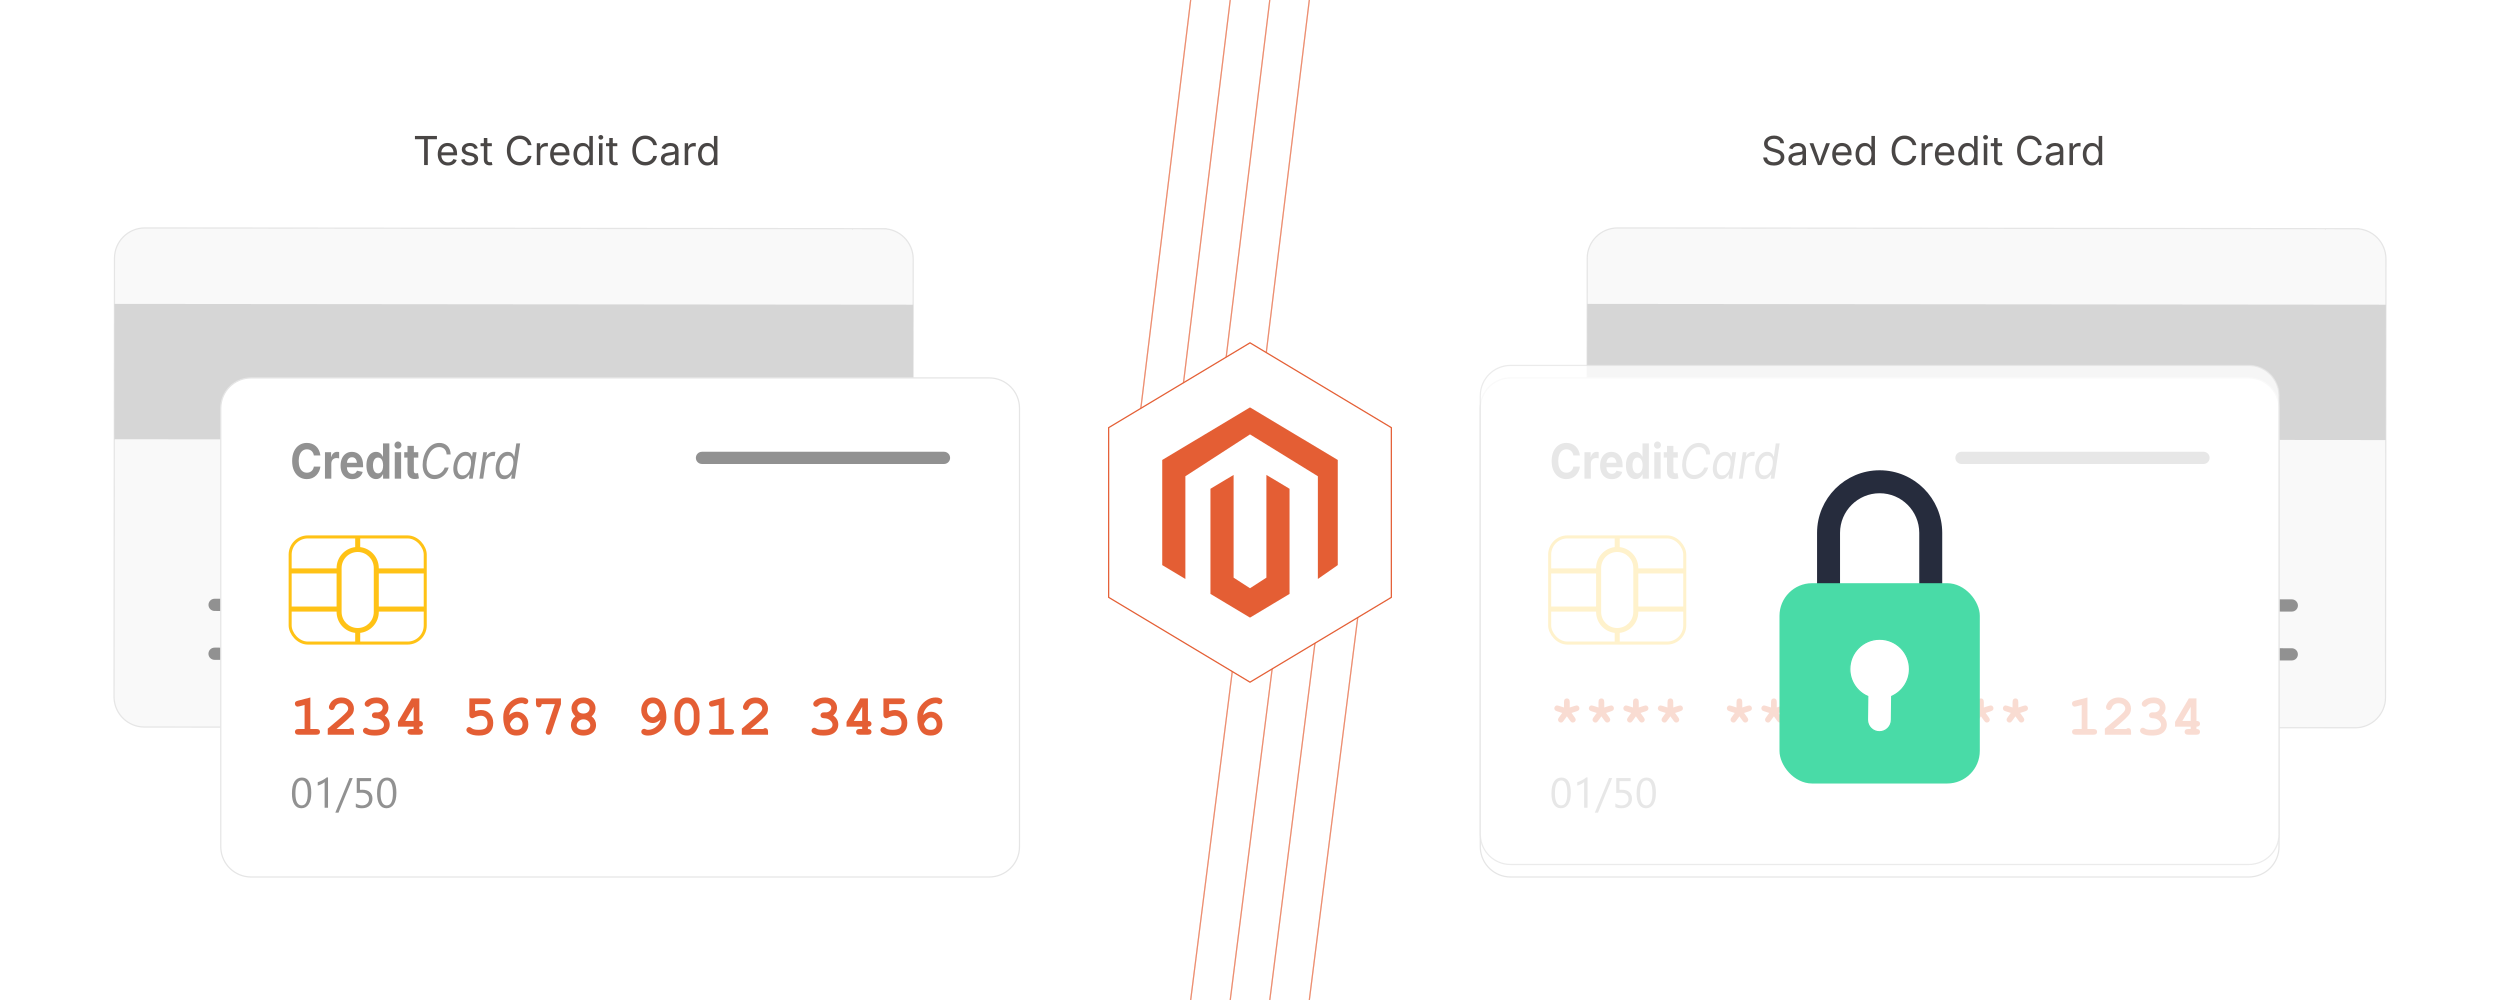 <?xml version="1.0" encoding="UTF-8"?><svg id="Layer_1" xmlns="http://www.w3.org/2000/svg" xmlns:xlink="http://www.w3.org/1999/xlink" viewBox="0 0 1000 400"><defs><filter id="drop-shadow-1" filterUnits="userSpaceOnUse"><feOffset dx="0" dy="5"/><feGaussianBlur result="blur" stdDeviation="4"/><feFlood flood-color="#333" flood-opacity=".09"/><feComposite in2="blur" operator="in"/><feComposite in="SourceGraphic"/></filter><filter id="drop-shadow-2" filterUnits="userSpaceOnUse"><feOffset dx="0" dy="5"/><feGaussianBlur result="blur-2" stdDeviation="4"/><feFlood flood-color="#333" flood-opacity=".09"/><feComposite in2="blur-2" operator="in"/><feComposite in="SourceGraphic"/></filter><filter id="drop-shadow-3" filterUnits="userSpaceOnUse"><feOffset dx="0" dy="5"/><feGaussianBlur result="blur-3" stdDeviation="4"/><feFlood flood-color="#333" flood-opacity=".11"/><feComposite in2="blur-3" operator="in"/><feComposite in="SourceGraphic"/></filter><filter id="drop-shadow-4" filterUnits="userSpaceOnUse"><feOffset dx="0" dy="5"/><feGaussianBlur result="blur-4" stdDeviation="4"/><feFlood flood-color="#333" flood-opacity=".09"/><feComposite in2="blur-4" operator="in"/><feComposite in="SourceGraphic"/></filter></defs><polyline points="476.272 0 451.41 203.649 501.134 203.649 476.272 400" fill="none" opacity=".45" stroke="#e45e34" stroke-miterlimit="10" stroke-width=".5"/><polyline points="476.272 0 451.41 203.649 501.134 203.649 476.272 400" fill="none" opacity=".45" stroke="#e45e34" stroke-miterlimit="10" stroke-width=".5"/><polyline points="492.091 0 467.229 203.649 516.952 203.649 492.091 400" fill="none" opacity=".45" stroke="#e45e34" stroke-miterlimit="10" stroke-width=".5"/><polyline points="492.091 0 467.229 203.649 516.952 203.649 492.091 400" fill="none" opacity=".45" stroke="#e45e34" stroke-miterlimit="10" stroke-width=".5"/><polyline points="507.909 0 483.048 203.649 532.771 203.649 507.909 400" fill="none" opacity=".45" stroke="#e45e34" stroke-miterlimit="10" stroke-width=".5"/><polyline points="507.909 0 483.048 203.649 532.771 203.649 507.909 400" fill="none" opacity=".45" stroke="#e45e34" stroke-miterlimit="10" stroke-width=".5"/><polyline points="523.728 0 498.866 203.649 548.59 203.649 523.728 400" fill="none" opacity=".45" stroke="#e45e34" stroke-miterlimit="10" stroke-width=".5"/><polyline points="523.728 0 498.866 203.649 548.59 203.649 523.728 400" fill="none" opacity=".45" stroke="#e45e34" stroke-miterlimit="10" stroke-width=".5"/><path d="M353.169,91.476l-12.04-.01-.001.001c0-.001 0-.001 0-.002l-283.193-.287c-6.697-.007-12.133,5.418-12.139,12.115l-.178,175.377c-0.0.21.005.42.014.628l-.001 0c.322,6.406,5.614,11.504,12.102,11.511l43.231.044,252.0.255c6.698.008,12.134-5.417,12.141-12.113l.057-57.411.119-117.967c.008-6.698-5.417-12.134-12.113-12.141Z" fill="#f9f9f9" stroke="#e5e5e5" stroke-miterlimit="10" stroke-width=".5"/><polygon points="365.264 121.883 365.264 121.883 329.936 121.847 329.936 121.847 45.778 121.558 45.723 175.699 137.965 175.791 223.03 175.879 365.208 176.023 365.208 176.022 365.209 176.022 365.264 121.91 365.264 121.883 365.264 121.883" fill="#d6d6d6" stroke-width="0"/><path d="M327.629,244.631l-241.793-.245c-1.35-.001-2.443-1.097-2.441-2.446s1.097-2.443,2.446-2.441l241.793.245c1.35.001,2.443,1.097,2.441,2.446-.001,1.35-1.097,2.443-2.446,2.441Z" fill="#919191" stroke-width="0"/><path d="M327.609,264.183l-241.793-.245c-1.35-.001-2.443-1.097-2.441-2.446s1.097-2.443,2.446-2.441l241.793.245c1.35.001,2.443,1.097,2.441,2.446-.001,1.35-1.097,2.443-2.446,2.441Z" fill="#919191" stroke-width="0"/><polygon points="287.568 196.214 284.085 196.211 132.75 196.056 114.329 196.037 114.304 221.702 124.5 221.712 239.991 221.829 299.139 221.887 299.162 199.942 299.166 196.226 287.568 196.214" fill="#cecece" stroke-width="0"/><g filter="url(#drop-shadow-1)"><path d="M395.669,146.166H100.436c-6.697,0-12.127,5.43-12.127,12.127v175.378c0,.21.005.42.015.628.328,6.406,5.626,11.499,12.112,11.499h295.233c6.696,0,12.127-5.43,12.127-12.127v-175.378c0-6.696-5.43-12.127-12.127-12.127Z" fill="#fff" stroke="#e5e5e5" stroke-miterlimit="10" stroke-width=".5"/><path d="M377.598,180.594h-96.809c-1.35,0-2.444-1.094-2.444-2.444s1.094-2.444,2.444-2.444h96.809c1.35,0,2.444,1.094,2.444,2.444s-1.094,2.444-2.444,2.444Z" fill="#919191" stroke-width="0"/><rect x="116.063" y="209.77" width="54.031" height="42.462" rx="7.064" ry="7.064" fill="none" stroke="#ffc215" stroke-miterlimit="10" stroke-width="1.212"/><path d="M170.094,224.377v-2.009h-18.574v-.14c0-4.315-3.255-7.881-7.437-8.38v-4.079h-2.009v4.079c-4.183.498-7.437,4.065-7.437,8.38v.14h-18.574v2.009h18.574v13.247h-18.574v2.009h18.574v.14c0,4.315,3.255,7.881,7.437,8.38v4.079h2.009v-4.079c4.183-.498,7.437-4.065,7.437-8.38v-.14h18.574v-2.009h-18.574v-13.247h18.574ZM149.511,239.773c0,3.547-2.886,6.433-6.433,6.433s-6.433-2.886-6.433-6.433v-17.544c0-3.547,2.886-6.433,6.433-6.433s6.433,2.886,6.433,6.433v17.544Z" fill="#ffc215" stroke-width="0"/><path d="M122.723,186.647c-1.118,0-2.12-.284-3.004-.853-.884-.567-1.582-1.392-2.093-2.471s-.767-2.383-.767-3.91c0-1.533.257-2.842.771-3.924.514-1.083,1.214-1.908,2.101-2.476.887-.568,1.884-.853,2.991-.853.718,0,1.386.112,2.004.336.618.225,1.168.551,1.648.98.48.429.873.954,1.178,1.576.305.621.506,1.33.602,2.125h-2.618c-.057-.391-.165-.736-.326-1.036s-.362-.556-.602-.768c-.24-.211-.516-.372-.826-.482-.311-.11-.647-.166-1.008-.166-.656,0-1.23.184-1.725.55-.495.366-.878.897-1.152,1.595-.274.697-.411,1.545-.411,2.542,0,1.017.138,1.872.415,2.565.277.694.661,1.219,1.153,1.572.491.354,1.062.53,1.711.53.361,0,.696-.056,1.004-.166.308-.11.584-.271.83-.482.246-.212.449-.469.61-.772.161-.303.272-.646.334-1.031h2.619c-.068.656-.242,1.284-.521,1.884-.279.6-.651,1.136-1.114,1.609-.463.474-1.014.846-1.652,1.117-.638.271-1.355.407-2.152.407Z" fill="#919191" stroke-width="0"/><path d="M129.985,186.458v-10.585h2.458v1.847h.102c.175-.656.467-1.152.877-1.486.41-.335.88-.502,1.411-.502.13,0,.271.008.424.023.152.016.285.04.398.071v2.537c-.113-.044-.277-.079-.491-.104-.215-.024-.418-.037-.61-.037-.384,0-.731.093-1.042.279-.311.186-.552.444-.725.776-.172.331-.258.718-.258,1.159v6.021h-2.542Z" fill="#919191" stroke-width="0"/><path d="M140.908,186.666c-.966,0-1.799-.221-2.5-.662-.701-.442-1.239-1.07-1.614-1.885-.376-.813-.563-1.779-.563-2.896,0-1.092.186-2.048.559-2.869.373-.82.901-1.461,1.584-1.922.684-.46,1.486-.69,2.407-.69.621,0,1.2.11,1.737.331s1.009.554,1.416.999c.407.444.724,1.002.953,1.671s.343,1.458.343,2.367v.795h-7.957v-1.78h6.711l-1.187.474c0-.549-.075-1.027-.225-1.435-.149-.407-.373-.723-.669-.946-.296-.225-.662-.336-1.097-.336-.44,0-.815.113-1.123.341-.308.227-.541.534-.699.923-.158.388-.237.831-.237,1.33v1.259c0,.612.092,1.127.275,1.544.184.416.44.729.771.937.331.209.716.312,1.157.312.299,0,.57-.047.813-.142.243-.095.45-.235.623-.422.172-.186.304-.414.394-.686l2.305.482c-.153.581-.418,1.091-.796,1.529-.379.438-.852.777-1.419,1.018-.568.239-1.222.359-1.962.359Z" fill="#919191" stroke-width="0"/><path d="M150.424,186.638c-.723,0-1.377-.21-1.962-.629-.584-.42-1.046-1.035-1.385-1.847-.339-.811-.508-1.804-.508-2.978,0-1.205.175-2.212.525-3.021.35-.808.816-1.413,1.398-1.817.582-.403,1.223-.605,1.923-.605.537,0,.983.101,1.339.303.356.202.644.451.865.748.22.297.384.584.491.861h.085v-5.302h2.542v14.106h-2.5v-1.694h-.127c-.113.283-.281.569-.504.856-.224.287-.513.528-.869.725-.356.195-.794.293-1.313.293ZM151.212,184.356c.429,0,.796-.133,1.102-.397.305-.266.537-.636.695-1.113.158-.476.237-1.033.237-1.671,0-.644-.078-1.2-.233-1.671-.156-.47-.386-.836-.691-1.098s-.675-.394-1.11-.394c-.446,0-.821.136-1.123.407s-.529.644-.682,1.117c-.152.474-.229,1.02-.229,1.638,0,.619.078,1.168.233,1.647s.384.855.687,1.127c.302.271.673.407,1.114.407Z" fill="#919191" stroke-width="0"/><path d="M159.177,174.491c-.384,0-.711-.142-.983-.426-.271-.284-.407-.628-.407-1.032s.136-.748.407-1.032c.271-.284.599-.426.983-.426.384,0,.713.142.987.426s.411.628.411,1.032-.137.748-.411,1.032-.603.426-.987.426ZM157.906,186.458v-10.585h2.542v10.585h-2.542Z" fill="#919191" stroke-width="0"/><path d="M167.312,175.873v2.168h-5.618v-2.168h5.618ZM162.999,173.355h2.542v10.007c0,.334.066.582.199.743.132.161.354.241.665.241.096,0,.231-.014.407-.043.175-.028.308-.055.398-.08l.364,2.13c-.283.095-.563.161-.843.199s-.546.057-.801.057c-.949,0-1.675-.259-2.178-.776s-.754-1.259-.754-2.225v-10.253Z" fill="#919191" stroke-width="0"/><path d="M173.794,186.647c-.955,0-1.788-.228-2.5-.682-.712-.454-1.263-1.106-1.652-1.955-.39-.849-.585-1.863-.585-3.044,0-1.11.155-2.191.466-3.242.311-1.051.757-1.995,1.339-2.831.582-.836,1.285-1.501,2.11-1.993s1.751-.738,2.779-.738c.649,0,1.247.104,1.792.312.545.208,1.02.512,1.424.909s.717.882.94,1.453.337,1.223.343,1.955h-1.61c-.017-.479-.103-.902-.259-1.269-.155-.366-.366-.676-.631-.928-.266-.253-.574-.443-.924-.573-.35-.129-.729-.194-1.135-.194-.791,0-1.5.202-2.127.606-.627.403-1.16.946-1.598,1.628-.438.682-.772,1.444-1.004,2.287-.232.842-.348,1.699-.348,2.57,0,.884.139,1.628.416,2.234.276.605.658,1.062,1.144,1.367.485.307,1.045.46,1.678.46.429,0,.849-.065,1.258-.194.409-.129.793-.32,1.152-.573.359-.252.676-.562.953-.928.277-.365.495-.789.653-1.269h1.618c-.22.72-.52,1.363-.898,1.932-.379.568-.821,1.054-1.326,1.458-.506.404-1.052.712-1.64.923-.588.212-1.198.317-1.831.317Z" fill="#919191" stroke-width="0"/><path d="M184.624,186.685c-.785,0-1.446-.226-1.983-.677-.537-.452-.914-1.089-1.131-1.913-.218-.823-.245-1.794-.081-2.911.169-1.123.486-2.091.949-2.901.463-.812,1.031-1.438,1.703-1.88.672-.441,1.401-.662,2.186-.662.61,0,1.079.111,1.407.336.328.224.566.479.716.767.15.287.264.528.343.725h.127l.246-1.695h1.534l-1.568,10.585h-1.483l.237-1.638h-.178c-.142.208-.333.459-.576.753-.243.293-.562.552-.958.776-.396.224-.893.336-1.492.336ZM185.098,185.161c.576,0,1.086-.171,1.53-.512.443-.341.812-.811,1.105-1.41.294-.6.497-1.291.61-2.073.119-.783.12-1.466.004-2.05-.116-.584-.348-1.038-.695-1.363-.347-.325-.809-.488-1.385-.488-.604,0-1.134.176-1.589.526-.455.35-.825.818-1.11,1.405-.286.587-.482,1.244-.589,1.97-.107.738-.105,1.41.008,2.017.113.605.345,1.087.695,1.443s.822.535,1.415.535Z" fill="#919191" stroke-width="0"/><path d="M191.758,186.458l1.568-10.585h1.475l-.237,1.629h.102c.249-.536.623-.968,1.123-1.292.5-.325,1.033-.488,1.598-.488.113,0,.246.004.398.01.153.006.274.013.364.019l-.254,1.714c-.068-.013-.188-.031-.36-.057s-.352-.038-.538-.038c-.452,0-.873.105-1.263.317-.39.212-.713.502-.97.871-.257.369-.422.794-.496,1.273l-.983,6.627h-1.525Z" fill="#919191" stroke-width="0"/><path d="M201.622,186.685c-1.034,0-1.854-.381-2.461-1.142-.607-.76-.911-1.797-.911-3.109,0-.833.109-1.647.326-2.442.218-.796.534-1.514.949-2.154s.921-1.15,1.517-1.529c.596-.378,1.272-.567,2.03-.567.627,0,1.111.115,1.453.346s.593.493.754.79c.161.297.281.543.36.738h.102l.78-5.264h1.534l-2.093,14.106h-1.483l.254-1.638h-.161c-.136.221-.321.478-.555.771-.234.293-.545.549-.932.767-.387.218-.875.327-1.462.327ZM201.894,185.161c.57,0,1.07-.154,1.5-.464s.788-.72,1.076-1.231c.288-.511.506-1.072.653-1.685.146-.612.22-1.218.22-1.818,0-.826-.172-1.482-.517-1.969s-.87-.729-1.576-.729c-.565,0-1.062.15-1.491.45s-.79.697-1.081,1.193c-.291.495-.511,1.041-.661,1.638-.15.596-.225,1.194-.225,1.794,0,.82.171,1.496.513,2.025.342.53.871.796,1.589.796Z" fill="#919191" stroke-width="0"/><path d="M124.138,273.991v12.6h2.325c.554,0,.949.107,1.185.32.236.214.354.492.354.837,0,.337-.118.612-.354.825-.235.214-.63.32-1.185.32h-6.952c-.554,0-.949-.106-1.185-.32-.235-.213-.354-.492-.354-.836,0-.338.118-.612.354-.826.236-.213.631-.32,1.185-.32h2.325v-9.602l-2.055.539c-.33.09-.577.135-.741.135-.292,0-.544-.116-.758-.348-.213-.232-.32-.518-.32-.854,0-.308.079-.549.236-.725s.487-.332.988-.467l4.953-1.279Z" fill="#e45e34" stroke-width="0"/><path d="M134.616,286.591h5.042c.277-.225.539-.336.786-.336.352,0,.631.115.837.348.206.232.309.629.309,1.19v1.101h-10.489v-2.438c4.148-3.421,6.652-5.622,7.513-6.604.434-.501.651-.977.651-1.426,0-.562-.245-1.058-.736-1.488-.49-.431-1.144-.646-1.959-.646-.824,0-1.509.239-2.055.719-.285.255-.513.633-.685,1.134-.105.314-.249.539-.432.674-.184.135-.41.203-.68.203-.314,0-.586-.113-.814-.338-.228-.225-.342-.486-.342-.785,0-.449.208-1.012.624-1.686.415-.674,1.021-1.213,1.819-1.617.797-.404,1.664-.605,2.6-.605,1.453,0,2.643.439,3.571,1.319s1.393,1.944,1.393,3.194c0,.637-.133,1.227-.398,1.77-.266.543-.904,1.293-1.915,2.252-.793.756-2.34,2.111-4.638,4.064Z" fill="#e45e34" stroke-width="0"/><path d="M153.854,281.2c.681.465,1.19,1.002,1.527,1.612s.505,1.293.505,2.05c0,.815-.223,1.57-.668,2.263-.446.692-1.091,1.217-1.938,1.572s-1.954.533-3.324.533c-1.782,0-3.122-.277-4.021-.831-.501-.314-.752-.688-.752-1.123,0-.329.11-.608.332-.837.221-.229.488-.343.803-.343.217,0,.442.075.674.225.33.225.64.375.932.449.449.105,1.067.158,1.853.158,1.34,0,2.31-.175,2.909-.522.599-.349.898-.841.898-1.478,0-.471-.174-.926-.522-1.364-.349-.438-.814-.776-1.398-1.017-.337-.135-.906-.228-1.707-.28-.382-.022-.676-.141-.882-.354-.206-.214-.309-.478-.309-.792,0-.329.112-.606.337-.831s.509-.337.854-.337c.764,0,1.172-.004,1.224-.012.299-.029.599-.127.898-.291.299-.165.541-.392.724-.68.184-.288.275-.586.275-.893,0-.487-.215-.908-.646-1.264-.431-.355-1.077-.533-1.938-.533-1.108,0-1.954.321-2.538.965-.172.188-.311.308-.416.359-.157.083-.333.124-.528.124-.314,0-.584-.112-.809-.337s-.337-.502-.337-.831c0-.517.344-1.019,1.033-1.505,1.003-.711,2.257-1.066,3.762-1.066,1.422,0,2.564.404,3.425,1.213s1.292,1.781,1.292,2.92c0,.591-.127,1.144-.382,1.656s-.636.986-1.146,1.42Z" fill="#e45e34" stroke-width="0"/><path d="M167.746,274.361v9.007c.487,0,.846.106,1.078.32.232.213.348.488.348.825s-.118.614-.354.831c-.236.217-.594.326-1.073.326v.92c.487,0,.846.109,1.078.326s.348.494.348.831-.118.612-.354.825c-.236.214-.631.32-1.185.32h-3.088c-.554,0-.949-.106-1.185-.32-.236-.213-.354-.492-.354-.836,0-.338.118-.612.354-.826.235-.213.63-.32,1.185-.32h.898v-.92h-6.255v-1.921l5.514-9.389h3.043ZM165.443,283.368v-5.66l-3.335,5.66h3.335Z" fill="#e45e34" stroke-width="0"/><path d="M190.038,276.663v2.74c.854-.27,1.628-.404,2.325-.404,1.415,0,2.59.483,3.526,1.449s1.404,2.213,1.404,3.74c0,1.572-.474,2.806-1.421,3.7-.947.895-2.397,1.342-4.352,1.342-1.722,0-3.084-.325-4.088-.978-.584-.374-.876-.805-.876-1.291,0-.307.114-.574.343-.803.228-.229.5-.343.814-.343.262,0,.546.125.854.376s.629.425.966.522c.479.143,1.093.214,1.842.214,1.393,0,2.343-.224,2.853-.669s.764-1.128.764-2.05c0-.905-.245-1.617-.736-2.133-.49-.518-1.121-.775-1.892-.775-.831,0-1.778.27-2.841.809-.24.127-.449.191-.629.191-.33,0-.604-.12-.825-.359-.221-.24-.332-.551-.332-.933v-6.648h7.042c.554,0,.949.106,1.185.32.236.213.354.492.354.837,0,.336-.118.611-.354.825-.235.213-.63.319-1.185.319h-4.739Z" fill="#e45e34" stroke-width="0"/><path d="M203.616,281.032c.554-.464,1.082-.803,1.583-1.017.501-.213,1.037-.319,1.606-.319,1.206,0,2.261.479,3.167,1.438.906.958,1.359,2.159,1.359,3.604,0,1.34-.421,2.424-1.263,3.251-.843.827-1.986,1.241-3.431,1.241-1.206,0-2.197-.28-2.976-.843-.779-.561-1.366-1.426-1.763-2.594s-.595-2.471-.595-3.908c0-1.722.393-3.154,1.179-4.296s1.711-2.026,2.774-2.655,2.186-.943,3.369-.943c.936,0,1.662.183,2.179.55.337.247.505.562.505.943,0,.337-.112.619-.337.848s-.494.343-.809.343c-.18,0-.438-.09-.775-.27-.202-.104-.397-.157-.584-.157-.734,0-1.494.208-2.28.623-.786.416-1.467,1.054-2.044,1.915-.397.599-.685,1.348-.865,2.246ZM203.953,284.593c.24.898.563,1.512.972,1.842.408.329.99.494,1.746.494s1.338-.199,1.746-.596c.408-.396.612-.936.612-1.617,0-.778-.234-1.426-.702-1.943-.468-.516-.994-.774-1.578-.774-.464,0-.96.229-1.488.685-.528.457-.964,1.094-1.309,1.91Z" fill="#e45e34" stroke-width="0"/><path d="M221.955,276.663h-5.267c-.03.449-.146.773-.348.972s-.468.298-.797.298c-.344,0-.624-.116-.836-.348-.214-.232-.32-.626-.32-1.18v-2.044h9.995v2.302l-3.729,11.096c-.157.465-.331.773-.522.927-.19.153-.421.23-.69.23-.322,0-.597-.112-.825-.337-.229-.225-.343-.482-.343-.775,0-.164.06-.426.18-.785l3.504-10.355Z" fill="#e45e34" stroke-width="0"/><path d="M236.645,281.538c.591.456,1.035.975,1.331,1.555.296.58.444,1.219.444,1.915,0,.771-.189,1.48-.567,2.128-.378.647-.972,1.159-1.78,1.533s-1.707.562-2.695.562-1.879-.188-2.673-.562-1.379-.887-1.758-1.539c-.378-.65-.567-1.358-.567-2.122,0-.696.148-1.335.444-1.915.295-.58.739-1.099,1.331-1.555-.517-.479-.906-.988-1.168-1.527s-.393-1.108-.393-1.707c0-1.176.449-2.188,1.348-3.038s2.051-1.274,3.459-1.274,2.561.425,3.459,1.274,1.348,1.862,1.348,3.038c0,.605-.129,1.179-.388,1.718-.258.539-.649,1.044-1.173,1.517ZM236.117,285.12c0-.606-.26-1.155-.78-1.646-.521-.49-1.167-.735-1.938-.735s-1.417.245-1.938.735c-.52.49-.78,1.047-.78,1.668,0,.479.225.896.674,1.252s1.13.534,2.044.534c.921,0,1.604-.179,2.05-.534.445-.355.668-.78.668-1.274ZM235.847,278.349c0-.569-.223-1.055-.668-1.455-.446-.4-1.046-.601-1.803-.601-.764,0-1.368.2-1.813.601-.446.4-.668.886-.668,1.455,0,.576.223,1.064.668,1.465.445.4,1.05.602,1.813.602.756,0,1.357-.201,1.803-.602.445-.4.668-.889.668-1.465Z" fill="#e45e34" stroke-width="0"/><path d="M264.227,282.851c-.577.494-1.104.844-1.583,1.05s-.984.309-1.516.309c-1.235,0-2.315-.494-3.24-1.482-.925-.988-1.387-2.216-1.387-3.684,0-1.145.318-2.186.955-3.121.869-1.288,2.093-1.932,3.672-1.932,1.13,0,2.119.338,2.965,1.016s1.467,1.655,1.864,2.932.595,2.607.595,3.992c0,2.351-.91,4.237-2.729,5.66-1.408,1.093-2.95,1.64-4.627,1.64-.928,0-1.647-.188-2.156-.562-.344-.247-.517-.572-.517-.977,0-.33.11-.605.332-.826.221-.221.492-.331.814-.331.18,0,.382.056.606.169.292.149.599.225.921.225,1.161,0,2.231-.396,3.212-1.186s1.587-1.754,1.819-2.892ZM263.901,279.224c-.247-1.062-.612-1.817-1.095-2.263-.483-.445-1.035-.668-1.657-.668-.651,0-1.206.249-1.662.747s-.685,1.158-.685,1.982c0,.86.23,1.557.69,2.088.461.532.987.798,1.578.798,1.041,0,1.984-.895,2.83-2.685Z" fill="#e45e34" stroke-width="0"/><path d="M279.814,280.347v2.527c0,1.497-.433,2.932-1.297,4.301-.865,1.371-2.102,2.056-3.712,2.056-.928,0-1.713-.204-2.353-.612-.641-.408-1.247-1.16-1.819-2.257-.573-1.097-.859-2.26-.859-3.487v-2.527c0-1.489.431-2.921,1.292-4.295s2.096-2.061,3.706-2.061c.921,0,1.702.201,2.341.605.641.404,1.25,1.155,1.831,2.252.58,1.097.87,2.264.87,3.498ZM277.501,280.347c0-1.25-.348-2.343-1.044-3.279-.397-.516-.955-.774-1.673-.774-.696,0-1.265.284-1.707.854-.667.861-1,1.928-1,3.2v2.527c0,1.258.352,2.351,1.056,3.279.389.517.947.775,1.673.775.689,0,1.254-.285,1.696-.854.667-.861 1-1.929 1-3.201v-2.527Z" fill="#e45e34" stroke-width="0"/><path d="M289.765,273.991v12.6h2.325c.554,0,.949.107,1.185.32.236.214.354.492.354.837,0,.337-.118.612-.354.825-.235.214-.63.32-1.185.32h-6.952c-.554,0-.949-.106-1.185-.32-.235-.213-.354-.492-.354-.836,0-.338.118-.612.354-.826.236-.213.631-.32,1.185-.32h2.325v-9.602l-2.055.539c-.33.09-.577.135-.741.135-.292,0-.544-.116-.758-.348-.213-.232-.32-.518-.32-.854,0-.308.079-.549.236-.725s.487-.332.988-.467l4.953-1.279Z" fill="#e45e34" stroke-width="0"/><path d="M300.243,286.591h5.042c.277-.225.539-.336.786-.336.352,0,.631.115.837.348.206.232.309.629.309,1.19v1.101h-10.489v-2.438c4.148-3.421,6.652-5.622,7.513-6.604.434-.501.651-.977.651-1.426,0-.562-.245-1.058-.736-1.488-.49-.431-1.144-.646-1.959-.646-.824,0-1.509.239-2.055.719-.285.255-.513.633-.685,1.134-.105.314-.249.539-.432.674-.184.135-.41.203-.68.203-.314,0-.586-.113-.814-.338-.228-.225-.342-.486-.342-.785,0-.449.208-1.012.624-1.686.415-.674,1.021-1.213,1.819-1.617.797-.404,1.664-.605,2.6-.605,1.453,0,2.643.439,3.571,1.319s1.393,1.944,1.393,3.194c0,.637-.133,1.227-.398,1.77-.266.543-.904,1.293-1.915,2.252-.793.756-2.34,2.111-4.638,4.064Z" fill="#e45e34" stroke-width="0"/><path d="M333.283,281.2c.681.465,1.19,1.002,1.527,1.612s.505,1.293.505,2.05c0,.815-.223,1.57-.668,2.263-.446.692-1.091,1.217-1.938,1.572s-1.954.533-3.324.533c-1.782,0-3.122-.277-4.021-.831-.501-.314-.752-.688-.752-1.123,0-.329.11-.608.332-.837.221-.229.488-.343.803-.343.217,0,.442.075.674.225.33.225.64.375.932.449.449.105,1.067.158,1.853.158,1.34,0,2.31-.175,2.909-.522.599-.349.898-.841.898-1.478,0-.471-.174-.926-.522-1.364-.349-.438-.814-.776-1.398-1.017-.337-.135-.906-.228-1.707-.28-.382-.022-.676-.141-.882-.354-.206-.214-.309-.478-.309-.792,0-.329.112-.606.337-.831s.509-.337.854-.337c.764,0,1.172-.004,1.224-.012.299-.029.599-.127.898-.291.299-.165.541-.392.724-.68.184-.288.275-.586.275-.893,0-.487-.215-.908-.646-1.264-.431-.355-1.077-.533-1.938-.533-1.108,0-1.954.321-2.538.965-.172.188-.311.308-.416.359-.157.083-.333.124-.528.124-.314,0-.584-.112-.809-.337s-.337-.502-.337-.831c0-.517.344-1.019,1.033-1.505,1.003-.711,2.257-1.066,3.762-1.066,1.422,0,2.564.404,3.425,1.213s1.292,1.781,1.292,2.92c0,.591-.127,1.144-.382,1.656s-.636.986-1.146,1.42Z" fill="#e45e34" stroke-width="0"/><path d="M347.175,274.361v9.007c.487,0,.846.106,1.078.32.232.213.348.488.348.825s-.118.614-.354.831c-.236.217-.594.326-1.073.326v.92c.487,0,.846.109,1.078.326s.348.494.348.831-.118.612-.354.825c-.236.214-.631.32-1.185.32h-3.088c-.554,0-.949-.106-1.185-.32-.236-.213-.354-.492-.354-.836,0-.338.118-.612.354-.826.235-.213.63-.32,1.185-.32h.898v-.92h-6.255v-1.921l5.514-9.389h3.043ZM344.873,283.368v-5.66l-3.335,5.66h3.335Z" fill="#e45e34" stroke-width="0"/><path d="M355.665,276.663v2.74c.854-.27,1.628-.404,2.325-.404,1.415,0,2.59.483,3.526,1.449s1.404,2.213,1.404,3.74c0,1.572-.474,2.806-1.421,3.7-.947.895-2.397,1.342-4.352,1.342-1.722,0-3.084-.325-4.088-.978-.584-.374-.876-.805-.876-1.291,0-.307.114-.574.343-.803.228-.229.5-.343.814-.343.262,0,.546.125.854.376s.629.425.966.522c.479.143,1.093.214,1.842.214,1.393,0,2.343-.224,2.853-.669s.764-1.128.764-2.05c0-.905-.245-1.617-.736-2.133-.49-.518-1.121-.775-1.892-.775-.831,0-1.778.27-2.841.809-.24.127-.449.191-.629.191-.33,0-.604-.12-.825-.359-.221-.24-.332-.551-.332-.933v-6.648h7.042c.554,0,.949.106,1.185.32.236.213.354.492.354.837,0,.336-.118.611-.354.825-.235.213-.63.319-1.185.319h-4.739Z" fill="#e45e34" stroke-width="0"/><path d="M369.243,281.032c.554-.464,1.082-.803,1.583-1.017.501-.213,1.037-.319,1.606-.319,1.206,0,2.261.479,3.167,1.438.906.958,1.359,2.159,1.359,3.604,0,1.34-.421,2.424-1.263,3.251-.843.827-1.986,1.241-3.431,1.241-1.206,0-2.197-.28-2.976-.843-.779-.561-1.366-1.426-1.763-2.594s-.595-2.471-.595-3.908c0-1.722.393-3.154,1.179-4.296s1.711-2.026,2.774-2.655,2.186-.943,3.369-.943c.936,0,1.662.183,2.179.55.337.247.505.562.505.943,0,.337-.112.619-.337.848s-.494.343-.809.343c-.18,0-.438-.09-.775-.27-.202-.104-.397-.157-.584-.157-.734,0-1.494.208-2.28.623-.786.416-1.467,1.054-2.044,1.915-.397.599-.685,1.348-.865,2.246ZM369.58,284.593c.24.898.563,1.512.972,1.842.408.329.99.494,1.746.494s1.338-.199,1.746-.596c.408-.396.612-.936.612-1.617,0-.778-.234-1.426-.702-1.943-.468-.516-.994-.774-1.578-.774-.464,0-.96.229-1.488.685-.528.457-.964,1.094-1.309,1.91Z" fill="#e45e34" stroke-width="0"/><path d="M120.52,318.302c-1.177,0-2.095-.506-2.755-1.517-.66-1.011-.99-2.471-.99-4.382,0-2.099.344-3.687,1.031-4.764s1.68-1.615,2.978-1.615c2.485,0,3.728,2.029,3.728,6.089,0,2.01-.351,3.544-1.052,4.602-.701,1.058-1.682,1.587-2.94,1.587ZM120.71,307.176c-1.696,0-2.543,1.721-2.543,5.161,0,3.214.831,4.821,2.494,4.821,1.64,0,2.46-1.635,2.46-4.904,0-3.385-.804-5.078-2.411-5.078Z" fill="#919191" stroke-width="0"/><path d="M131.206,318.102h-1.358v-10.264c-.105.104-.258.225-.46.36-.202.135-.428.269-.679.401s-.517.257-.795.373-.551.207-.816.273v-1.375c.298-.083.614-.195.949-.336.334-.141.663-.298.986-.472.323-.174.628-.356.915-.547s.536-.377.746-.56h.514v12.145Z" fill="#919191" stroke-width="0"/><path d="M141.089,306.224l-5.699,13.851h-1.268l5.683-13.851h1.284Z" fill="#919191" stroke-width="0"/><path d="M142.323,317.812v-1.441c.812.524,1.638.787,2.477.787s1.516-.237,2.03-.713c.514-.475.77-1.104.77-1.889,0-.778-.262-1.386-.787-1.822-.525-.437-1.276-.654-2.253-.654-.332,0-.953.033-1.864.1v-5.956h5.749v1.226h-4.465v3.479c.365-.022.702-.033,1.011-.033,1.271,0,2.253.319,2.949.957s1.044,1.512,1.044,2.622c0,1.148-.375,2.073-1.123,2.774-.749.702-1.774,1.053-3.078,1.053-1.099,0-1.919-.163-2.46-.489Z" fill="#919191" stroke-width="0"/><path d="M154.567,318.302c-1.177,0-2.095-.506-2.755-1.517-.66-1.011-.99-2.471-.99-4.382,0-2.099.344-3.687,1.031-4.764s1.68-1.615,2.978-1.615c2.485,0,3.728,2.029,3.728,6.089,0,2.01-.351,3.544-1.052,4.602-.701,1.058-1.682,1.587-2.94,1.587ZM154.758,307.176c-1.696,0-2.543,1.721-2.543,5.161,0,3.214.831,4.821,2.494,4.821,1.64,0,2.46-1.635,2.46-4.904,0-3.385-.804-5.078-2.411-5.078Z" fill="#919191" stroke-width="0"/></g><path d="M165.976,55.695v-1.312h8.797v1.312h-3.648v10.328h-1.484v-10.328h-3.664Z" fill="#494645" stroke-width="0"/><path d="M179.195,66.211c-.844,0-1.572-.188-2.184-.562-.612-.375-1.083-.898-1.414-1.57-.331-.672-.496-1.456-.496-2.352s.161-1.685.484-2.367c.323-.683.78-1.216,1.371-1.602.591-.386,1.282-.578,2.074-.578.463,0,.92.077,1.371.23.45.153.859.401,1.227.742s.66.79.879,1.348.328,1.239.328,2.047v.586h-6.781v-1.188h6.023l-.656.438c0-.573-.09-1.082-.27-1.527s-.447-.794-.801-1.047c-.354-.253-.794-.379-1.32-.379-.526,0-.977.129-1.352.387s-.662.594-.859,1.008c-.198.414-.297.858-.297,1.332v.789c0,.646.112,1.194.336,1.645.224.45.538.792.941,1.023.403.231.871.348,1.402.348.344,0,.656-.05.938-.148s.523-.249.727-.449.359-.449.469-.746l1.359.375c-.136.438-.365.823-.688,1.156-.323.333-.723.594-1.199.781s-1.015.281-1.613.281Z" fill="#494645" stroke-width="0"/><path d="M187.82,66.211c-.599,0-1.132-.087-1.598-.262-.466-.175-.851-.434-1.152-.777-.302-.344-.505-.766-.609-1.266l1.336-.32c.125.479.36.831.707,1.055.346.224.78.336,1.301.336.609,0,1.095-.13,1.457-.391.362-.261.543-.57.543-.93,0-.302-.105-.554-.316-.754s-.533-.351-.965-.449l-1.453-.344c-.792-.188-1.38-.478-1.766-.871-.386-.394-.578-.897-.578-1.512,0-.5.141-.941.422-1.324s.665-.683,1.152-.898c.487-.216,1.04-.324,1.66-.324.599,0,1.108.09,1.527.27.419.18.76.427,1.023.742.263.315.459.679.59,1.09l-1.273.328c-.12-.312-.319-.597-.598-.852-.279-.255-.699-.383-1.262-.383-.521,0-.955.12-1.301.359-.347.239-.52.542-.52.906,0,.323.117.582.352.777s.606.353,1.117.473l1.32.312c.792.188,1.377.478,1.758.871.38.394.57.89.57,1.488,0,.511-.145.965-.434,1.363s-.693.712-1.211.941c-.519.229-1.119.344-1.801.344Z" fill="#494645" stroke-width="0"/><path d="M196.734,57.289v1.203h-4.516v-1.203h4.516ZM193.531,55.211h1.406v8.547c0,.391.079.676.238.855.159.18.423.27.793.27.088,0,.202-.011.34-.031.138-.021.264-.042.379-.062l.289,1.188c-.146.052-.312.091-.496.117-.185.026-.369.039-.551.039-.755,0-1.344-.199-1.766-.598s-.633-.954-.633-1.668v-8.656Z" fill="#494645" stroke-width="0"/><path d="M207.914,66.18c-.995,0-1.882-.241-2.66-.723-.779-.481-1.391-1.169-1.836-2.062s-.668-1.954-.668-3.184c0-1.234.223-2.298.668-3.191s1.057-1.582,1.836-2.066c.778-.484,1.665-.727,2.66-.727.588,0,1.145.086,1.668.258s.993.423,1.41.754c.417.331.764.731,1.043,1.203.278.472.47,1.007.574,1.605h-1.484c-.083-.401-.226-.753-.426-1.055-.201-.302-.445-.558-.734-.766s-.608-.364-.957-.469c-.349-.104-.714-.156-1.094-.156-.698,0-1.328.177-1.891.531s-1.008.874-1.336,1.559-.492,1.524-.492,2.52c0,.989.165,1.827.496,2.512.331.685.777,1.203,1.34,1.555s1.19.527,1.883.527c.38,0,.745-.054,1.094-.16.349-.106.668-.263.957-.469s.534-.461.734-.766c.2-.305.342-.655.426-1.051h1.484c-.099.594-.288,1.125-.566,1.594-.279.469-.626.87-1.043,1.203-.417.333-.887.587-1.41.762s-1.082.262-1.676.262Z" fill="#494645" stroke-width="0"/><path d="M214.718,66.023v-8.734h1.359v1.344h.094c.161-.442.449-.798.863-1.066s.881-.402,1.402-.402c.104,0,.228.003.371.008.143.005.256.011.34.016v1.414c-.042-.011-.146-.026-.312-.047-.167-.021-.344-.031-.531-.031-.417,0-.791.087-1.121.262-.331.175-.59.414-.777.719s-.281.655-.281,1.051v5.469h-1.406Z" fill="#494645" stroke-width="0"/><path d="M224.148,66.211c-.844,0-1.572-.188-2.184-.562-.612-.375-1.083-.898-1.414-1.57-.331-.672-.496-1.456-.496-2.352s.161-1.685.484-2.367c.323-.683.78-1.216,1.371-1.602.591-.386,1.282-.578,2.074-.578.463,0,.92.077,1.371.23.45.153.859.401,1.227.742s.66.79.879,1.348.328,1.239.328,2.047v.586h-6.781v-1.188h6.023l-.656.438c0-.573-.09-1.082-.27-1.527s-.447-.794-.801-1.047c-.354-.253-.794-.379-1.32-.379-.526,0-.977.129-1.352.387s-.662.594-.859,1.008c-.198.414-.297.858-.297,1.332v.789c0,.646.112,1.194.336,1.645.224.45.538.792.941,1.023.403.231.871.348,1.402.348.344,0,.656-.05.938-.148s.523-.249.727-.449.359-.449.469-.746l1.359.375c-.136.438-.365.823-.688,1.156-.323.333-.723.594-1.199.781s-1.015.281-1.613.281Z" fill="#494645" stroke-width="0"/><path d="M233.078,66.211c-.724,0-1.365-.185-1.922-.555-.558-.37-.992-.894-1.305-1.57s-.469-1.479-.469-2.406c0-.922.157-1.72.473-2.395.315-.675.751-1.194,1.309-1.559.557-.364,1.198-.547,1.922-.547.567,0,1.018.094,1.352.281.333.188.59.399.77.637s.316.434.41.59h.109v-4.305h1.406v11.641h-1.359v-1.352h-.156c-.094.161-.233.363-.418.605-.185.242-.445.458-.781.648s-.783.285-1.34.285ZM233.289,64.953c.531,0,.979-.14,1.344-.418.364-.278.641-.665.828-1.16s.281-1.065.281-1.711-.093-1.21-.277-1.691c-.185-.481-.46-.858-.824-1.129-.365-.271-.815-.406-1.352-.406-.552,0-1.012.144-1.379.43s-.642.673-.824,1.16c-.183.487-.273,1.032-.273,1.637,0,.609.092,1.163.277,1.66.185.497.462.894.832,1.188.37.294.825.441,1.367.441Z" fill="#494645" stroke-width="0"/><path d="M240.312,55.859c-.266,0-.495-.091-.688-.273-.193-.183-.289-.401-.289-.656,0-.261.096-.48.289-.66.192-.18.422-.27.688-.27.271,0,.502.09.695.27.192.18.289.399.289.66,0,.255-.097.474-.289.656-.193.183-.425.273-.695.273ZM239.601,66.023v-8.734h1.406v8.734h-1.406Z" fill="#494645" stroke-width="0"/><path d="M246.914,57.289v1.203h-4.516v-1.203h4.516ZM243.71,55.211h1.406v8.547c0,.391.079.676.238.855.159.18.423.27.793.27.088,0,.202-.011.34-.031.138-.021.264-.042.379-.062l.289,1.188c-.146.052-.312.091-.496.117-.185.026-.369.039-.551.039-.755,0-1.344-.199-1.766-.598s-.633-.954-.633-1.668v-8.656Z" fill="#494645" stroke-width="0"/><path d="M258.093,66.18c-.995,0-1.882-.241-2.66-.723-.779-.481-1.391-1.169-1.836-2.062s-.668-1.954-.668-3.184c0-1.234.223-2.298.668-3.191s1.057-1.582,1.836-2.066c.778-.484,1.665-.727,2.66-.727.588,0,1.145.086,1.668.258s.993.423,1.41.754c.417.331.764.731,1.043,1.203.278.472.47,1.007.574,1.605h-1.484c-.083-.401-.226-.753-.426-1.055-.201-.302-.445-.558-.734-.766s-.608-.364-.957-.469c-.349-.104-.714-.156-1.094-.156-.698,0-1.328.177-1.891.531s-1.008.874-1.336,1.559-.492,1.524-.492,2.52c0,.989.165,1.827.496,2.512.331.685.777,1.203,1.34,1.555s1.19.527,1.883.527c.38,0,.745-.054,1.094-.16.349-.106.668-.263.957-.469s.534-.461.734-.766c.2-.305.342-.655.426-1.051h1.484c-.099.594-.288,1.125-.566,1.594-.279.469-.626.87-1.043,1.203-.417.333-.887.587-1.41.762s-1.082.262-1.676.262Z" fill="#494645" stroke-width="0"/><path d="M267.343,66.226c-.552,0-1.054-.104-1.504-.312-.451-.208-.809-.513-1.074-.914s-.398-.888-.398-1.461c0-.5.099-.906.297-1.219.198-.312.462-.559.793-.738.331-.18.696-.313,1.098-.402.401-.089.805-.159,1.211-.211.521-.067.945-.12,1.273-.156s.571-.099.73-.188c.159-.089.238-.239.238-.453v-.047c0-.364-.068-.673-.203-.926-.136-.253-.339-.446-.609-.582-.271-.136-.609-.203-1.016-.203-.417,0-.773.065-1.07.195s-.538.293-.723.488c-.185.195-.324.395-.418.598l-1.352-.445c.224-.531.526-.946.906-1.246.38-.3.799-.512,1.258-.637.458-.125.911-.188,1.359-.188.292,0,.624.035.996.105.372.07.731.21,1.078.418.346.208.633.517.859.926s.34.954.34,1.637v5.758h-1.383v-1.188h-.094c-.099.203-.258.413-.477.629s-.503.397-.852.543c-.349.146-.771.219-1.266.219ZM267.585,64.984c.521,0,.961-.102,1.32-.305s.633-.468.82-.793.281-.665.281-1.02v-1.211c-.058.067-.183.129-.375.184-.193.055-.413.103-.66.145-.248.042-.487.077-.719.105-.232.028-.416.051-.551.066-.339.042-.655.113-.949.215-.294.102-.53.25-.707.445-.177.195-.266.46-.266.793,0,.302.078.555.234.758s.37.356.641.461c.271.104.581.156.93.156Z" fill="#494645" stroke-width="0"/><path d="M273.882,66.023v-8.734h1.359v1.344h.094c.161-.442.449-.798.863-1.066s.881-.402,1.402-.402c.104,0,.228.003.371.008.143.005.256.011.34.016v1.414c-.042-.011-.146-.026-.312-.047-.167-.021-.344-.031-.531-.031-.417,0-.791.087-1.121.262-.331.175-.59.414-.777.719s-.281.655-.281,1.051v5.469h-1.406Z" fill="#494645" stroke-width="0"/><path d="M282.914,66.211c-.724,0-1.365-.185-1.922-.555-.558-.37-.992-.894-1.305-1.57s-.469-1.479-.469-2.406c0-.922.157-1.72.473-2.395.315-.675.751-1.194,1.309-1.559.557-.364,1.198-.547,1.922-.547.567,0,1.018.094,1.352.281.333.188.59.399.77.637s.316.434.41.59h.109v-4.305h1.406v11.641h-1.359v-1.352h-.156c-.094.161-.233.363-.418.605-.185.242-.445.458-.781.648s-.783.285-1.34.285ZM283.125,64.953c.531,0,.979-.14,1.344-.418.364-.278.641-.665.828-1.16s.281-1.065.281-1.711-.093-1.21-.277-1.691c-.185-.481-.46-.858-.824-1.129-.365-.271-.815-.406-1.352-.406-.552,0-1.012.144-1.379.43s-.642.673-.824,1.16c-.183.487-.273,1.032-.273,1.637,0,.609.092,1.163.277,1.66.185.497.462.894.832,1.188.37.294.825.441,1.367.441Z" fill="#494645" stroke-width="0"/><path d="M942.27,91.476l-12.04-.01-.001.001c0-.001 0-.001 0-.002l-283.193-.287c-6.697-.007-12.133,5.418-12.139,12.115l-.178,175.377c-0.0.21.005.42.014.628l-.001 0c.322,6.406,5.614,11.504,12.102,11.511l43.231.044,252.0.255c6.698.008,12.134-5.417,12.141-12.113l.057-57.411.119-117.967c.008-6.698-5.417-12.134-12.113-12.141Z" fill="#f9f9f9" stroke="#e5e5e5" stroke-miterlimit="10" stroke-width=".5"/><polygon points="954.365 121.883 954.365 121.883 919.037 121.847 919.037 121.847 634.879 121.558 634.824 175.699 727.066 175.791 812.131 175.879 954.309 176.023 954.309 176.022 954.31 176.022 954.365 121.91 954.365 121.883 954.365 121.883" fill="#d6d6d6" stroke-width="0"/><path d="M916.73,244.631l-241.793-.245c-1.35-.001-2.443-1.097-2.441-2.446s1.097-2.443,2.446-2.441l241.793.245c1.35.001,2.443,1.097,2.441,2.446-.001,1.35-1.097,2.443-2.446,2.441Z" fill="#919191" stroke-width="0"/><path d="M916.71,264.183l-241.793-.245c-1.35-.001-2.443-1.097-2.441-2.446s1.097-2.443,2.446-2.441l241.793.245c1.35.001,2.443,1.097,2.441,2.446-.001,1.35-1.097,2.443-2.446,2.441Z" fill="#919191" stroke-width="0"/><polygon points="876.669 196.214 873.186 196.211 721.851 196.056 703.43 196.037 703.405 221.702 713.601 221.712 829.092 221.829 888.24 221.887 888.263 199.942 888.267 196.226 876.669 196.214" fill="#cecece" stroke-width="0"/><g filter="url(#drop-shadow-2)"><path d="M899.475,146.166h-295.233c-6.697,0-12.127,5.43-12.127,12.127v175.378c0,.21.005.42.015.628.328,6.406,5.626,11.499,12.112,11.499h295.233c6.696,0,12.127-5.43,12.127-12.127v-175.378c0-6.696-5.43-12.127-12.127-12.127Z" fill="#fff" stroke="#e5e5e5" stroke-miterlimit="10" stroke-width=".5"/><path d="M881.405,180.594h-96.809c-1.35,0-2.444-1.094-2.444-2.444s1.094-2.444,2.444-2.444h96.809c1.35,0,2.444,1.094,2.444,2.444s-1.094,2.444-2.444,2.444Z" fill="#919191" stroke-width="0"/><rect x="619.869" y="209.77" width="54.031" height="42.462" rx="7.064" ry="7.064" fill="none" stroke="#ffc215" stroke-miterlimit="10" stroke-width="1.212"/><path d="M673.9,224.377v-2.009h-18.574v-.14c0-4.315-3.255-7.881-7.437-8.38v-4.079h-2.009v4.079c-4.183.498-7.437,4.065-7.437,8.38v.14h-18.574v2.009h18.574v13.247h-18.574v2.009h18.574v.14c0,4.315,3.255,7.881,7.437,8.38v4.079h2.009v-4.079c4.183-.498,7.437-4.065,7.437-8.38v-.14h18.574v-2.009h-18.574v-13.247h18.574ZM653.317,239.773c0,3.547-2.886,6.433-6.433,6.433s-6.433-2.886-6.433-6.433v-17.544c0-3.547,2.886-6.433,6.433-6.433s6.433,2.886,6.433,6.433v17.544Z" fill="#ffc215" stroke-width="0"/><path d="M626.529,186.647c-1.118,0-2.12-.284-3.004-.853-.884-.567-1.582-1.392-2.093-2.471-.512-1.079-.767-2.383-.767-3.91,0-1.533.257-2.842.771-3.924.515-1.083,1.215-1.908,2.102-2.476.887-.568,1.884-.853,2.991-.853.718,0,1.386.112,2.004.336.619.225,1.168.551,1.648.98.48.429.873.954,1.178,1.576.306.621.506,1.33.602,2.125h-2.618c-.057-.391-.165-.736-.326-1.036s-.361-.556-.602-.768c-.24-.211-.516-.372-.826-.482s-.647-.166-1.009-.166c-.655,0-1.229.184-1.725.55-.494.366-.878.897-1.152,1.595-.273.697-.41,1.545-.41,2.542,0,1.017.138,1.872.415,2.565.276.694.661,1.219,1.152,1.572s1.062.53,1.712.53c.361,0,.695-.056,1.004-.166.308-.11.585-.271.83-.482.246-.212.449-.469.61-.772.161-.303.272-.646.335-1.031h2.618c-.068.656-.241,1.284-.521,1.884-.279.6-.651,1.136-1.114,1.609s-1.014.846-1.652,1.117-1.355.407-2.152.407Z" fill="#919191" stroke-width="0"/><path d="M633.792,186.458v-10.585h2.457v1.847h.102c.175-.656.468-1.152.877-1.486.41-.335.88-.502,1.411-.502.13,0,.271.008.424.023s.285.04.398.071v2.537c-.113-.044-.277-.079-.492-.104-.215-.024-.418-.037-.609-.037-.385,0-.732.093-1.043.279-.311.186-.552.444-.725.776-.172.331-.258.718-.258,1.159v6.021h-2.542Z" fill="#919191" stroke-width="0"/><path d="M644.715,186.666c-.967,0-1.8-.221-2.5-.662-.7-.442-1.238-1.07-1.614-1.885-.376-.813-.563-1.779-.563-2.896,0-1.092.187-2.048.56-2.869.372-.82.9-1.461,1.584-1.922.684-.46,1.485-.69,2.406-.69.622,0,1.201.11,1.737.331.537.221,1.009.554,1.415.999.407.444.725,1.002.953,1.671.229.669.344,1.458.344,2.367v.795h-7.957v-1.78h6.711l-1.186.474c0-.549-.075-1.027-.225-1.435-.15-.407-.373-.723-.67-.946-.297-.225-.662-.336-1.098-.336-.44,0-.814.113-1.122.341-.309.227-.541.534-.699.923-.158.388-.237.831-.237,1.33v1.259c0,.612.092,1.127.275,1.544.184.416.44.729.771.937.33.209.716.312,1.156.312.3,0,.57-.047.813-.142s.45-.235.623-.422c.172-.186.304-.414.394-.686l2.305.482c-.152.581-.418,1.091-.796,1.529-.379.438-.852.777-1.42,1.018-.567.239-1.222.359-1.961.359Z" fill="#919191" stroke-width="0"/><path d="M654.23,186.638c-.724,0-1.377-.21-1.962-.629-.585-.42-1.046-1.035-1.386-1.847-.339-.811-.508-1.804-.508-2.978,0-1.205.175-2.212.525-3.021.35-.808.816-1.413,1.398-1.817.581-.403,1.223-.605,1.923-.605.537,0,.983.101,1.339.303.356.202.645.451.864.748.221.297.385.584.492.861h.084v-5.302h2.542v14.106h-2.499v-1.694h-.127c-.113.283-.281.569-.505.856-.223.287-.513.528-.868.725-.356.195-.794.293-1.313.293ZM655.019,184.356c.429,0,.797-.133,1.102-.397.305-.266.536-.636.694-1.113.158-.476.237-1.033.237-1.671,0-.644-.077-1.2-.232-1.671-.155-.47-.386-.836-.69-1.098-.306-.262-.676-.394-1.11-.394-.446,0-.82.136-1.123.407-.302.271-.529.644-.682,1.117-.153.474-.229,1.02-.229,1.638,0,.619.078,1.168.233,1.647s.384.855.687,1.127c.302.271.674.407,1.114.407Z" fill="#919191" stroke-width="0"/><path d="M662.983,174.491c-.384,0-.712-.142-.982-.426-.271-.284-.407-.628-.407-1.032s.136-.748.407-1.032c.271-.284.599-.426.982-.426.385,0,.713.142.987.426s.411.628.411,1.032-.137.748-.411,1.032-.603.426-.987.426ZM661.713,186.458v-10.585h2.542v10.585h-2.542Z" fill="#919191" stroke-width="0"/><path d="M671.118,175.873v2.168h-5.617v-2.168h5.617ZM666.806,173.355h2.542v10.007c0,.334.066.582.199.743s.354.241.665.241c.096,0,.231-.014.407-.043.175-.028.308-.055.397-.08l.364,2.13c-.282.095-.563.161-.843.199s-.547.057-.801.057c-.949,0-1.675-.259-2.178-.776s-.754-1.259-.754-2.225v-10.253Z" fill="#919191" stroke-width="0"/><path d="M677.601,186.647c-.955,0-1.788-.228-2.5-.682s-1.263-1.106-1.652-1.955-.585-1.863-.585-3.044c0-1.11.155-2.191.466-3.242s.757-1.995,1.339-2.831,1.285-1.501,2.11-1.993c.824-.492,1.751-.738,2.779-.738.649,0,1.247.104,1.792.312s1.02.512,1.424.909c.403.397.718.882.94,1.453.224.571.338,1.223.344,1.955h-1.61c-.017-.479-.104-.902-.259-1.269s-.365-.676-.631-.928c-.266-.253-.573-.443-.924-.573-.351-.129-.729-.194-1.136-.194-.791,0-1.5.202-2.127.606-.627.403-1.159.946-1.597,1.628-.438.682-.772,1.444-1.005,2.287-.231.842-.347,1.699-.347,2.57,0,.884.138,1.628.415,2.234.276.605.658,1.062,1.144,1.367.486.307,1.045.46,1.678.46.43,0,.849-.065,1.259-.194.409-.129.794-.32,1.152-.573.358-.252.677-.562.953-.928.277-.365.494-.789.652-1.269h1.619c-.221.72-.521,1.363-.898,1.932-.379.568-.82,1.054-1.326,1.458s-1.053.712-1.64.923c-.588.212-1.198.317-1.83.317Z" fill="#919191" stroke-width="0"/><path d="M688.431,186.685c-.785,0-1.446-.226-1.983-.677-.536-.452-.914-1.089-1.131-1.913-.218-.823-.244-1.794-.081-2.911.17-1.123.486-2.091.949-2.901.464-.812,1.031-1.438,1.703-1.88.673-.441,1.401-.662,2.187-.662.61,0,1.079.111,1.406.336.328.224.566.479.717.767.149.287.264.528.343.725h.127l.246-1.695h1.533l-1.567,10.585h-1.482l.237-1.638h-.179c-.141.208-.333.459-.576.753-.242.293-.562.552-.957.776-.396.224-.893.336-1.491.336ZM688.905,185.161c.576,0,1.086-.171,1.529-.512s.812-.811,1.105-1.41.497-1.291.61-2.073c.118-.783.12-1.466.004-2.05-.115-.584-.348-1.038-.694-1.363-.348-.325-.81-.488-1.386-.488-.604,0-1.134.176-1.589.526-.455.35-.825.818-1.11,1.405s-.481,1.244-.589,1.97c-.107.738-.104,1.41.009,2.017.113.605.345,1.087.695,1.443.35.356.821.535,1.415.535Z" fill="#919191" stroke-width="0"/><path d="M695.565,186.458l1.567-10.585h1.475l-.237,1.629h.102c.248-.536.623-.968,1.123-1.292.5-.325,1.032-.488,1.597-.488.113,0,.246.004.398.01s.274.013.364.019l-.254,1.714c-.068-.013-.188-.031-.36-.057-.172-.025-.352-.038-.538-.038-.452,0-.873.105-1.263.317s-.713.502-.97.871c-.258.369-.423.794-.496,1.273l-.982,6.627h-1.525Z" fill="#919191" stroke-width="0"/><path d="M705.428,186.685c-1.033,0-1.854-.381-2.462-1.142-.606-.76-.91-1.797-.91-3.109,0-.833.108-1.647.326-2.442.217-.796.533-1.514.949-2.154.415-.641.92-1.15,1.517-1.529.596-.378,1.272-.567,2.029-.567.627,0,1.111.115,1.453.346s.593.493.754.79.281.543.36.738h.102l.779-5.264h1.534l-2.093,14.106h-1.483l.255-1.638h-.161c-.136.221-.321.478-.556.771-.234.293-.545.549-.932.767s-.874.327-1.462.327ZM705.699,185.161c.57,0,1.07-.154,1.5-.464.429-.31.788-.72,1.076-1.231.288-.511.505-1.072.652-1.685.146-.612.22-1.218.22-1.818,0-.826-.172-1.482-.517-1.969s-.87-.729-1.576-.729c-.564,0-1.062.15-1.491.45s-.79.697-1.08,1.193c-.291.495-.512,1.041-.661,1.638-.15.596-.225,1.194-.225,1.794,0,.82.171,1.496.513,2.025.342.53.871.796,1.589.796Z" fill="#919191" stroke-width="0"/><path d="M624.326,318.302c-1.177,0-2.095-.506-2.755-1.517s-.989-2.471-.989-4.382c0-2.099.344-3.687,1.031-4.764s1.68-1.615,2.978-1.615c2.485,0,3.728,2.029,3.728,6.089,0,2.01-.351,3.544-1.052,4.602s-1.682,1.587-2.94,1.587ZM624.517,307.176c-1.695,0-2.543,1.721-2.543,5.161,0,3.214.831,4.821,2.493,4.821,1.641,0,2.46-1.635,2.46-4.904,0-3.385-.803-5.078-2.41-5.078Z" fill="#919191" stroke-width="0"/><path d="M635.013,318.102h-1.359v-10.264c-.104.104-.258.225-.459.36-.202.135-.429.269-.68.401s-.517.257-.795.373c-.279.116-.551.207-.816.273v-1.375c.298-.083.614-.195.948-.336s.663-.298.986-.472.628-.356.915-.547.536-.377.746-.56h.514v12.145Z" fill="#919191" stroke-width="0"/><path d="M644.896,306.224l-5.7,13.851h-1.268l5.684-13.851h1.284Z" fill="#919191" stroke-width="0"/><path d="M646.129,317.812v-1.441c.812.524,1.638.787,2.478.787.839,0,1.516-.237,2.029-.713.514-.475.771-1.104.771-1.889,0-.778-.263-1.386-.787-1.822s-1.275-.654-2.253-.654c-.332,0-.953.033-1.864.1v-5.956h5.749v1.226h-4.465v3.479c.364-.022.701-.033,1.011-.033,1.27,0,2.253.319,2.949.957.695.638,1.043,1.512,1.043,2.622,0,1.148-.374,2.073-1.122,2.774-.748.702-1.774,1.053-3.077,1.053-1.1,0-1.92-.163-2.461-.489Z" fill="#919191" stroke-width="0"/><path d="M658.373,318.302c-1.177,0-2.095-.506-2.755-1.517s-.989-2.471-.989-4.382c0-2.099.344-3.687,1.031-4.764s1.68-1.615,2.978-1.615c2.485,0,3.728,2.029,3.728,6.089,0,2.01-.351,3.544-1.052,4.602s-1.682,1.587-2.94,1.587ZM658.563,307.176c-1.695,0-2.543,1.721-2.543,5.161,0,3.214.831,4.821,2.493,4.821,1.641,0,2.46-1.635,2.46-4.904,0-3.385-.803-5.078-2.41-5.078Z" fill="#919191" stroke-width="0"/><path d="M624.889,280.179l-1.987-.641c-.472-.149-.771-.311-.898-.482-.18-.217-.27-.461-.27-.73,0-.314.11-.585.331-.813s.47-.343.747-.343c.18,0,.445.06.798.18l1.987.641v-2.09c0-.554.106-.948.32-1.185.213-.235.492-.354.837-.354.344,0,.621.118.83.354.21.236.314.631.314,1.185v2.09l1.988-.641c.359-.12.621-.18.786-.18.284,0,.537.112.758.337s.331.494.331.809c0,.277-.076.511-.229.702-.153.19-.463.365-.927.521l-1.988.641,1.225,1.695c.3.412.449.738.449.978,0,.322-.112.595-.337.819s-.494.338-.809.338c-.232,0-.425-.049-.578-.146s-.351-.311-.59-.641l-1.224-1.684-1.236,1.684c-.231.33-.426.545-.584.646-.156.101-.348.151-.572.151-.314,0-.586-.114-.814-.343s-.342-.507-.342-.836c0-.232.149-.555.449-.967l1.234-1.695Z" fill="#e45e34" stroke-width="0"/><path d="M638.69,280.179l-1.987-.641c-.472-.149-.771-.311-.898-.482-.18-.217-.27-.461-.27-.73,0-.314.11-.585.331-.813s.47-.343.747-.343c.18,0,.445.06.798.18l1.987.641v-2.09c0-.554.106-.948.32-1.185.213-.235.492-.354.837-.354.344,0,.621.118.83.354.21.236.314.631.314,1.185v2.09l1.988-.641c.359-.12.621-.18.786-.18.284,0,.537.112.758.337s.331.494.331.809c0,.277-.076.511-.229.702-.153.19-.463.365-.927.521l-1.988.641,1.225,1.695c.3.412.449.738.449.978,0,.322-.112.595-.337.819s-.494.338-.809.338c-.232,0-.425-.049-.578-.146s-.351-.311-.59-.641l-1.224-1.684-1.236,1.684c-.231.33-.426.545-.584.646-.156.101-.348.151-.572.151-.314,0-.586-.114-.814-.343s-.342-.507-.342-.836c0-.232.149-.555.449-.967l1.234-1.695Z" fill="#e45e34" stroke-width="0"/><path d="M652.493,280.179l-1.987-.641c-.472-.149-.771-.311-.898-.482-.18-.217-.27-.461-.27-.73,0-.314.11-.585.331-.813s.47-.343.747-.343c.18,0,.445.06.798.18l1.987.641v-2.09c0-.554.106-.948.32-1.185.213-.235.492-.354.837-.354.344,0,.621.118.83.354.21.236.314.631.314,1.185v2.09l1.988-.641c.359-.12.621-.18.786-.18.284,0,.537.112.758.337s.331.494.331.809c0,.277-.076.511-.229.702-.153.19-.463.365-.927.521l-1.988.641,1.225,1.695c.3.412.449.738.449.978,0,.322-.112.595-.337.819s-.494.338-.809.338c-.232,0-.425-.049-.578-.146s-.351-.311-.59-.641l-1.224-1.684-1.236,1.684c-.231.33-.426.545-.584.646-.156.101-.348.151-.572.151-.314,0-.586-.114-.814-.343s-.342-.507-.342-.836c0-.232.149-.555.449-.967l1.234-1.695Z" fill="#e45e34" stroke-width="0"/><path d="M666.296,280.179l-1.987-.641c-.472-.149-.771-.311-.898-.482-.18-.217-.27-.461-.27-.73,0-.314.11-.585.331-.813s.47-.343.747-.343c.18,0,.445.06.798.18l1.987.641v-2.09c0-.554.106-.948.32-1.185.213-.235.492-.354.837-.354.344,0,.621.118.83.354.21.236.314.631.314,1.185v2.09l1.988-.641c.359-.12.621-.18.786-.18.284,0,.537.112.758.337s.331.494.331.809c0,.277-.076.511-.229.702-.153.19-.463.365-.927.521l-1.988.641,1.225,1.695c.3.412.449.738.449.978,0,.322-.112.595-.337.819s-.494.338-.809.338c-.232,0-.425-.049-.578-.146s-.351-.311-.59-.641l-1.224-1.684-1.236,1.684c-.231.33-.426.545-.584.646-.156.101-.348.151-.572.151-.314,0-.586-.114-.814-.343s-.342-.507-.342-.836c0-.232.149-.555.449-.967l1.234-1.695Z" fill="#e45e34" stroke-width="0"/><path d="M693.899,280.179l-1.987-.641c-.472-.149-.771-.311-.898-.482-.18-.217-.27-.461-.27-.73,0-.314.11-.585.331-.813s.47-.343.747-.343c.18,0,.445.06.798.18l1.987.641v-2.09c0-.554.106-.948.32-1.185.213-.235.492-.354.837-.354.344,0,.621.118.83.354.21.236.314.631.314,1.185v2.09l1.988-.641c.359-.12.621-.18.786-.18.284,0,.537.112.758.337s.331.494.331.809c0,.277-.076.511-.229.702-.153.19-.463.365-.927.521l-1.988.641,1.225,1.695c.3.412.449.738.449.978,0,.322-.112.595-.337.819s-.494.338-.809.338c-.232,0-.425-.049-.578-.146s-.351-.311-.59-.641l-1.224-1.684-1.236,1.684c-.231.33-.426.545-.584.646-.156.101-.348.151-.572.151-.314,0-.586-.114-.814-.343s-.342-.507-.342-.836c0-.232.149-.555.449-.967l1.234-1.695Z" fill="#e45e34" stroke-width="0"/><path d="M707.702,280.179l-1.987-.641c-.472-.149-.771-.311-.898-.482-.18-.217-.27-.461-.27-.73,0-.314.11-.585.331-.813s.47-.343.747-.343c.18,0,.445.06.798.18l1.987.641v-2.09c0-.554.106-.948.32-1.185.213-.235.492-.354.837-.354.344,0,.621.118.83.354.21.236.314.631.314,1.185v2.09l1.988-.641c.359-.12.621-.18.786-.18.284,0,.537.112.758.337s.331.494.331.809c0,.277-.076.511-.229.702-.153.19-.463.365-.927.521l-1.988.641,1.225,1.695c.3.412.449.738.449.978,0,.322-.112.595-.337.819s-.494.338-.809.338c-.232,0-.425-.049-.578-.146s-.351-.311-.59-.641l-1.224-1.684-1.236,1.684c-.231.33-.426.545-.584.646-.156.101-.348.151-.572.151-.314,0-.586-.114-.814-.343s-.342-.507-.342-.836c0-.232.149-.555.449-.967l1.234-1.695Z" fill="#e45e34" stroke-width="0"/><path d="M721.505,280.179l-1.987-.641c-.472-.149-.771-.311-.898-.482-.18-.217-.27-.461-.27-.73,0-.314.11-.585.331-.813s.47-.343.747-.343c.18,0,.445.06.798.18l1.987.641v-2.09c0-.554.106-.948.32-1.185.213-.235.492-.354.837-.354.344,0,.621.118.83.354.21.236.314.631.314,1.185v2.09l1.988-.641c.359-.12.621-.18.786-.18.284,0,.537.112.758.337s.331.494.331.809c0,.277-.076.511-.229.702-.153.19-.463.365-.927.521l-1.988.641,1.225,1.695c.3.412.449.738.449.978,0,.322-.112.595-.337.819s-.494.338-.809.338c-.232,0-.425-.049-.578-.146s-.351-.311-.59-.641l-1.224-1.684-1.236,1.684c-.231.33-.426.545-.584.646-.156.101-.348.151-.572.151-.314,0-.586-.114-.814-.343s-.342-.507-.342-.836c0-.232.149-.555.449-.967l1.234-1.695Z" fill="#e45e34" stroke-width="0"/><path d="M735.307,280.179l-1.987-.641c-.472-.149-.771-.311-.898-.482-.18-.217-.27-.461-.27-.73,0-.314.11-.585.331-.813s.47-.343.747-.343c.18,0,.445.06.798.18l1.987.641v-2.09c0-.554.106-.948.32-1.185.213-.235.492-.354.837-.354.344,0,.621.118.83.354.21.236.314.631.314,1.185v2.09l1.988-.641c.359-.12.621-.18.786-.18.284,0,.537.112.758.337s.331.494.331.809c0,.277-.076.511-.229.702-.153.19-.463.365-.927.521l-1.988.641,1.225,1.695c.3.412.449.738.449.978,0,.322-.112.595-.337.819s-.494.338-.809.338c-.232,0-.425-.049-.578-.146s-.351-.311-.59-.641l-1.224-1.684-1.236,1.684c-.231.33-.426.545-.584.646-.156.101-.348.151-.572.151-.314,0-.586-.114-.814-.343s-.342-.507-.342-.836c0-.232.149-.555.449-.967l1.234-1.695Z" fill="#e45e34" stroke-width="0"/><path d="M762.911,280.179l-1.987-.641c-.472-.149-.771-.311-.898-.482-.18-.217-.27-.461-.27-.73,0-.314.11-.585.331-.813s.47-.343.747-.343c.18,0,.445.06.798.18l1.987.641v-2.09c0-.554.106-.948.32-1.185.213-.235.492-.354.837-.354.344,0,.621.118.83.354.21.236.314.631.314,1.185v2.09l1.988-.641c.359-.12.621-.18.786-.18.284,0,.537.112.758.337s.331.494.331.809c0,.277-.076.511-.229.702-.153.19-.463.365-.927.521l-1.988.641,1.225,1.695c.3.412.449.738.449.978,0,.322-.112.595-.337.819s-.494.338-.809.338c-.232,0-.425-.049-.578-.146s-.351-.311-.59-.641l-1.224-1.684-1.236,1.684c-.231.33-.426.545-.584.646-.156.101-.348.151-.572.151-.314,0-.586-.114-.814-.343s-.342-.507-.342-.836c0-.232.149-.555.449-.967l1.234-1.695Z" fill="#e45e34" stroke-width="0"/><path d="M776.714,280.179l-1.987-.641c-.472-.149-.771-.311-.898-.482-.18-.217-.27-.461-.27-.73,0-.314.11-.585.331-.813s.47-.343.747-.343c.18,0,.445.06.798.18l1.987.641v-2.09c0-.554.106-.948.32-1.185.213-.235.492-.354.837-.354.344,0,.621.118.83.354.21.236.314.631.314,1.185v2.09l1.988-.641c.359-.12.621-.18.786-.18.284,0,.537.112.758.337s.331.494.331.809c0,.277-.076.511-.229.702-.153.19-.463.365-.927.521l-1.988.641,1.225,1.695c.3.412.449.738.449.978,0,.322-.112.595-.337.819s-.494.338-.809.338c-.232,0-.425-.049-.578-.146s-.351-.311-.59-.641l-1.224-1.684-1.236,1.684c-.231.33-.426.545-.584.646-.156.101-.348.151-.572.151-.314,0-.586-.114-.814-.343s-.342-.507-.342-.836c0-.232.149-.555.449-.967l1.234-1.695Z" fill="#e45e34" stroke-width="0"/><path d="M790.516,280.179l-1.987-.641c-.472-.149-.771-.311-.898-.482-.18-.217-.27-.461-.27-.73,0-.314.11-.585.331-.813s.47-.343.747-.343c.18,0,.445.06.798.18l1.987.641v-2.09c0-.554.106-.948.32-1.185.213-.235.492-.354.837-.354.344,0,.621.118.83.354.21.236.314.631.314,1.185v2.09l1.988-.641c.359-.12.621-.18.786-.18.284,0,.537.112.758.337s.331.494.331.809c0,.277-.076.511-.229.702-.153.19-.463.365-.927.521l-1.988.641,1.225,1.695c.3.412.449.738.449.978,0,.322-.112.595-.337.819s-.494.338-.809.338c-.232,0-.425-.049-.578-.146s-.351-.311-.59-.641l-1.224-1.684-1.236,1.684c-.231.33-.426.545-.584.646-.156.101-.348.151-.572.151-.314,0-.586-.114-.814-.343s-.342-.507-.342-.836c0-.232.149-.555.449-.967l1.234-1.695Z" fill="#e45e34" stroke-width="0"/><path d="M804.317,280.179l-1.987-.641c-.472-.149-.771-.311-.898-.482-.18-.217-.27-.461-.27-.73,0-.314.11-.585.331-.813s.47-.343.747-.343c.18,0,.445.06.798.18l1.987.641v-2.09c0-.554.106-.948.32-1.185.213-.235.492-.354.837-.354.344,0,.621.118.83.354.21.236.314.631.314,1.185v2.09l1.988-.641c.359-.12.621-.18.786-.18.284,0,.537.112.758.337s.331.494.331.809c0,.277-.076.511-.229.702-.153.19-.463.365-.927.521l-1.988.641,1.225,1.695c.3.412.449.738.449.978,0,.322-.112.595-.337.819s-.494.338-.809.338c-.232,0-.425-.049-.578-.146s-.351-.311-.59-.641l-1.224-1.684-1.236,1.684c-.231.33-.426.545-.584.646-.156.101-.348.151-.572.151-.314,0-.586-.114-.814-.343s-.342-.507-.342-.836c0-.232.149-.555.449-.967l1.234-1.695Z" fill="#e45e34" stroke-width="0"/><path d="M834.978,273.991v12.6h2.325c.554,0,.949.107,1.185.32.236.214.354.492.354.837,0,.337-.117.612-.354.825-.235.214-.631.32-1.185.32h-6.952c-.554,0-.948-.106-1.185-.32-.235-.213-.354-.492-.354-.836,0-.338.118-.612.354-.826.236-.213.631-.32,1.185-.32h2.325v-9.602l-2.056.539c-.329.09-.576.135-.74.135-.293,0-.545-.116-.759-.348-.213-.232-.319-.518-.319-.854,0-.308.078-.549.235-.725s.486-.332.988-.467l4.952-1.279Z" fill="#e45e34" stroke-width="0"/><path d="M845.455,286.591h5.043c.277-.225.539-.336.786-.336.352,0,.631.115.837.348s.309.629.309,1.19v1.101h-10.489v-2.438c4.147-3.421,6.652-5.622,7.513-6.604.435-.501.652-.977.652-1.426,0-.562-.246-1.058-.736-1.488s-1.144-.646-1.959-.646c-.824,0-1.509.239-2.056.719-.284.255-.513.633-.685,1.134-.105.314-.249.539-.433.674s-.41.203-.68.203c-.314,0-.586-.113-.814-.338s-.343-.486-.343-.785c0-.449.208-1.012.624-1.686.415-.674,1.021-1.213,1.819-1.617.797-.404,1.664-.605,2.6-.605,1.452,0,2.643.439,3.571,1.319s1.393,1.944,1.393,3.194c0,.637-.133,1.227-.398,1.77s-.904,1.293-1.915,2.252c-.794.756-2.34,2.111-4.639,4.064Z" fill="#e45e34" stroke-width="0"/><path d="M864.692,281.2c.682.465,1.191,1.002,1.527,1.612.338.61.506,1.293.506,2.05,0,.815-.223,1.57-.668,2.263s-1.092,1.217-1.938,1.572-1.954.533-3.324.533c-1.782,0-3.122-.277-4.021-.831-.502-.314-.753-.688-.753-1.123,0-.329.111-.608.332-.837s.488-.343.803-.343c.217,0,.441.075.674.225.329.225.641.375.932.449.449.105,1.067.158,1.854.158,1.34,0,2.31-.175,2.908-.522.6-.349.898-.841.898-1.478,0-.471-.174-.926-.521-1.364-.349-.438-.814-.776-1.398-1.017-.337-.135-.906-.228-1.707-.28-.382-.022-.676-.141-.882-.354-.206-.214-.309-.478-.309-.792,0-.329.112-.606.337-.831s.509-.337.854-.337c.764,0,1.172-.004,1.225-.012.299-.029.599-.127.898-.291.299-.165.54-.392.724-.68s.275-.586.275-.893c0-.487-.215-.908-.646-1.264s-1.076-.533-1.938-.533c-1.108,0-1.954.321-2.538.965-.172.188-.311.308-.415.359-.158.083-.334.124-.528.124-.314,0-.584-.112-.809-.337s-.337-.502-.337-.831c0-.517.345-1.019,1.033-1.505,1.003-.711,2.258-1.066,3.762-1.066,1.423,0,2.564.404,3.426,1.213s1.291,1.781,1.291,2.92c0,.591-.127,1.144-.381,1.656-.255.513-.637.986-1.146,1.42Z" fill="#e45e34" stroke-width="0"/><path d="M878.585,274.361v9.007c.487,0,.847.106,1.078.32.232.213.349.488.349.825s-.118.614-.354.831c-.236.217-.594.326-1.073.326v.92c.487,0,.847.109,1.078.326.232.217.349.494.349.831s-.118.612-.354.825c-.236.214-.631.32-1.185.32h-3.089c-.554,0-.949-.106-1.185-.32-.236-.213-.354-.492-.354-.836,0-.338.117-.612.354-.826.235-.213.631-.32,1.185-.32h.898v-.92h-6.255v-1.921l5.514-9.389h3.043ZM876.283,283.368v-5.66l-3.335,5.66h3.335Z" fill="#e45e34" stroke-width="0"/></g><path d="M899.475,146.166h-295.233c-6.697,0-12.127,5.43-12.127,12.127v175.378c0,.21.005.42.015.628.328,6.406,5.626,11.499,12.112,11.499h295.233c6.696,0,12.127-5.43,12.127-12.127v-175.378c0-6.696-5.43-12.127-12.127-12.127Z" fill="#fff" opacity=".78" stroke="#e5e5e5" stroke-miterlimit="10" stroke-width=".5"/><g filter="url(#drop-shadow-3)"><path d="M776.892,236.028h-9.19v-27.887c0-8.736-7.107-15.843-15.843-15.843s-15.843,7.107-15.843,15.843v27.887h-9.19v-27.887c0-13.803,11.23-25.033,25.033-25.033s25.033,11.23,25.033,25.033v27.887Z" fill="#262c3d" stroke-width="0"/><rect x="711.794" y="228.276" width="80.129" height="80.129" rx="13.061" ry="13.061" fill="#49dba7" stroke-width="0"/><path d="M763.813,262.624c0,4.88-2.924,9.076-7.117,10.933l-.114,9.361c0,2.652-2.15,4.805-4.805,4.805-2.652,0-4.805-2.152-4.805-4.805l.114-9.333c-4.226-1.84-7.181-6.054-7.181-10.96,0-6.602,5.352-11.954,11.954-11.954,6.6,0,11.953,5.352,11.953,11.954Z" fill="#fff" stroke="#49dba7" stroke-miterlimit="10" stroke-width=".513"/></g><path d="M709.519,66.226c-.839,0-1.566-.136-2.184-.406s-1.101-.649-1.449-1.137-.547-1.056-.594-1.707h1.523c.042.438.19.798.445,1.082s.582.495.98.633.824.207,1.277.207c.526,0,.999-.086,1.418-.258s.751-.414.996-.727.367-.675.367-1.086c0-.375-.105-.68-.316-.914s-.491-.427-.84-.578-.731-.284-1.148-.398l-1.406-.398c-.938-.266-1.667-.646-2.188-1.141s-.781-1.128-.781-1.898c0-.656.177-1.23.531-1.723s.833-.874,1.438-1.145,1.281-.406,2.031-.406c.766,0,1.442.136,2.031.406s1.054.64,1.395,1.105.522.993.543,1.582h-1.453c-.067-.567-.339-1.007-.812-1.316s-1.058-.465-1.75-.465c-.5,0-.938.082-1.316.246s-.671.388-.879.672-.312.608-.312.973c0,.406.126.733.379.98s.552.44.898.578.66.246.941.324l1.164.32c.312.083.657.198,1.035.344s.738.34,1.082.582.626.55.848.922.332.829.332,1.371c0,.636-.165,1.208-.496,1.719s-.812.914-1.441,1.211-1.394.445-2.289.445Z" fill="#494645" stroke-width="0"/><path d="M718.331,66.226c-.552,0-1.054-.104-1.504-.312s-.809-.513-1.074-.914-.398-.888-.398-1.461c0-.5.099-.906.297-1.219s.462-.559.793-.738.696-.313,1.098-.402.805-.159,1.211-.211c.521-.067.945-.12,1.273-.156s.571-.099.73-.188.238-.239.238-.453v-.047c0-.364-.067-.673-.203-.926s-.339-.446-.609-.582-.609-.203-1.016-.203c-.417,0-.773.065-1.07.195s-.538.293-.723.488-.324.395-.418.598l-1.352-.445c.224-.531.526-.946.906-1.246s.8-.512,1.258-.637.911-.188,1.359-.188c.292,0,.624.035.996.105s.731.21,1.078.418.633.517.859.926.34.954.34,1.637v5.758h-1.383v-1.188h-.094c-.099.203-.258.413-.477.629s-.503.397-.852.543-.771.219-1.266.219ZM718.573,64.984c.521,0,.961-.102,1.32-.305s.633-.468.82-.793.281-.665.281-1.02v-1.211c-.058.067-.183.129-.375.184s-.413.103-.66.145-.487.077-.719.105-.415.051-.551.066c-.339.042-.655.113-.949.215s-.53.25-.707.445-.266.46-.266.793c0,.302.078.555.234.758s.37.356.641.461.581.156.93.156Z" fill="#494645" stroke-width="0"/><path d="M727.159,66.023l-3.336-8.734h1.539l1.859,5.18c.198.536.366,1.071.504,1.605s.282,1.051.434,1.551h-.516c.151-.5.296-1.017.434-1.551s.304-1.069.496-1.605l1.859-5.18h1.539l-3.336,8.734h-1.477Z" fill="#494645" stroke-width="0"/><path d="M736.987,66.211c-.844,0-1.571-.188-2.184-.562s-1.083-.898-1.414-1.57-.496-1.456-.496-2.352.161-1.685.484-2.367.78-1.216,1.371-1.602,1.282-.578,2.074-.578c.464,0,.921.077,1.371.23s.859.401,1.227.742.66.79.879,1.348.328,1.239.328,2.047v.586h-6.781v-1.188h6.023l-.656.438c0-.573-.09-1.082-.27-1.527s-.446-.794-.801-1.047-.794-.379-1.32-.379-.977.129-1.352.387-.661.594-.859,1.008-.297.858-.297,1.332v.789c0,.646.112,1.194.336,1.645s.538.792.941,1.023.871.348,1.402.348c.344,0,.656-.05.938-.148s.523-.249.727-.449.359-.449.469-.746l1.359.375c-.136.438-.364.823-.688,1.156s-.723.594-1.199.781-1.015.281-1.613.281Z" fill="#494645" stroke-width="0"/><path d="M745.917,66.211c-.724,0-1.364-.185-1.922-.555s-.992-.894-1.305-1.57-.469-1.479-.469-2.406c0-.922.157-1.72.473-2.395s.751-1.194,1.309-1.559,1.198-.547,1.922-.547c.567,0,1.019.094,1.352.281s.59.399.77.637.316.434.41.59h.109v-4.305h1.406v11.641h-1.359v-1.352h-.156c-.094.161-.233.363-.418.605s-.445.458-.781.648-.782.285-1.34.285ZM746.128,64.953c.531,0,.979-.14,1.344-.418s.641-.665.828-1.16.281-1.065.281-1.711-.093-1.21-.277-1.691-.46-.858-.824-1.129-.815-.406-1.352-.406c-.552,0-1.012.144-1.379.43s-.642.673-.824,1.16-.273,1.032-.273,1.637c0,.609.093,1.163.277,1.66s.462.894.832,1.188.825.441,1.367.441Z" fill="#494645" stroke-width="0"/><path d="M761.823,66.18c-.995,0-1.882-.241-2.66-.723s-1.391-1.169-1.836-2.062-.668-1.954-.668-3.184c0-1.234.223-2.298.668-3.191s1.058-1.582,1.836-2.066,1.665-.727,2.66-.727c.589,0,1.145.086,1.668.258s.993.423,1.41.754.765.731,1.043,1.203.47,1.007.574,1.605h-1.484c-.083-.401-.226-.753-.426-1.055s-.445-.558-.734-.766-.608-.364-.957-.469-.714-.156-1.094-.156c-.698,0-1.328.177-1.891.531s-1.008.874-1.336,1.559-.492,1.524-.492,2.52c0,.989.165,1.827.496,2.512s.777,1.203,1.34,1.555,1.19.527,1.883.527c.38,0,.745-.054,1.094-.16s.668-.263.957-.469.534-.461.734-.766.343-.655.426-1.051h1.484c-.099.594-.288,1.125-.566,1.594s-.626.87-1.043,1.203-.887.587-1.41.762-1.082.262-1.676.262Z" fill="#494645" stroke-width="0"/><path d="M768.628,66.023v-8.734h1.359v1.344h.094c.161-.442.449-.798.863-1.066s.882-.402,1.402-.402c.104,0,.228.003.371.008s.257.011.34.016v1.414c-.042-.011-.146-.026-.312-.047s-.344-.031-.531-.031c-.417,0-.79.087-1.121.262s-.59.414-.777.719-.281.655-.281,1.051v5.469h-1.406Z" fill="#494645" stroke-width="0"/><path d="M778.058,66.211c-.844,0-1.571-.188-2.184-.562s-1.083-.898-1.414-1.57-.496-1.456-.496-2.352.161-1.685.484-2.367.78-1.216,1.371-1.602,1.282-.578,2.074-.578c.464,0,.921.077,1.371.23s.859.401,1.227.742.66.79.879,1.348.328,1.239.328,2.047v.586h-6.781v-1.188h6.023l-.656.438c0-.573-.09-1.082-.27-1.527s-.446-.794-.801-1.047-.794-.379-1.32-.379-.977.129-1.352.387-.661.594-.859,1.008-.297.858-.297,1.332v.789c0,.646.112,1.194.336,1.645s.538.792.941,1.023.871.348,1.402.348c.344,0,.656-.05.938-.148s.523-.249.727-.449.359-.449.469-.746l1.359.375c-.136.438-.364.823-.688,1.156s-.723.594-1.199.781-1.015.281-1.613.281Z" fill="#494645" stroke-width="0"/><path d="M786.987,66.211c-.724,0-1.364-.185-1.922-.555s-.992-.894-1.305-1.57-.469-1.479-.469-2.406c0-.922.157-1.72.473-2.395s.751-1.194,1.309-1.559,1.198-.547,1.922-.547c.567,0,1.019.094,1.352.281s.59.399.77.637.316.434.41.59h.109v-4.305h1.406v11.641h-1.359v-1.352h-.156c-.094.161-.233.363-.418.605s-.445.458-.781.648-.782.285-1.34.285ZM787.198,64.953c.531,0,.979-.14,1.344-.418s.641-.665.828-1.16.281-1.065.281-1.711-.093-1.21-.277-1.691-.46-.858-.824-1.129-.815-.406-1.352-.406c-.552,0-1.012.144-1.379.43s-.642.673-.824,1.16-.273,1.032-.273,1.637c0,.609.093,1.163.277,1.66s.462.894.832,1.188.825.441,1.367.441Z" fill="#494645" stroke-width="0"/><path d="M794.222,55.859c-.266,0-.495-.091-.688-.273s-.289-.401-.289-.656c0-.261.097-.48.289-.66s.422-.27.688-.27c.271,0,.503.09.695.27s.289.399.289.66c0,.255-.097.474-.289.656s-.425.273-.695.273ZM793.511,66.023v-8.734h1.406v8.734h-1.406Z" fill="#494645" stroke-width="0"/><path d="M800.823,57.289v1.203h-4.516v-1.203h4.516ZM797.62,55.211h1.406v8.547c0,.391.079.676.238.855s.423.27.793.27c.089,0,.202-.011.34-.031s.265-.042.379-.062l.289,1.188c-.146.052-.312.091-.496.117s-.368.039-.551.039c-.755,0-1.344-.199-1.766-.598s-.633-.954-.633-1.668v-8.656Z" fill="#494645" stroke-width="0"/><path d="M812.003,66.18c-.995,0-1.882-.241-2.66-.723s-1.391-1.169-1.836-2.062-.668-1.954-.668-3.184c0-1.234.223-2.298.668-3.191s1.058-1.582,1.836-2.066,1.665-.727,2.66-.727c.589,0,1.145.086,1.668.258s.993.423,1.41.754.765.731,1.043,1.203.47,1.007.574,1.605h-1.484c-.083-.401-.226-.753-.426-1.055s-.445-.558-.734-.766-.608-.364-.957-.469-.714-.156-1.094-.156c-.698,0-1.328.177-1.891.531s-1.008.874-1.336,1.559-.492,1.524-.492,2.52c0,.989.165,1.827.496,2.512s.777,1.203,1.34,1.555,1.19.527,1.883.527c.38,0,.745-.054,1.094-.16s.668-.263.957-.469.534-.461.734-.766.343-.655.426-1.051h1.484c-.099.594-.288,1.125-.566,1.594s-.626.87-1.043,1.203-.887.587-1.41.762-1.082.262-1.676.262Z" fill="#494645" stroke-width="0"/><path d="M821.253,66.226c-.552,0-1.054-.104-1.504-.312s-.809-.513-1.074-.914-.398-.888-.398-1.461c0-.5.099-.906.297-1.219s.462-.559.793-.738.696-.313,1.098-.402.805-.159,1.211-.211c.521-.067.945-.12,1.273-.156s.571-.099.73-.188.238-.239.238-.453v-.047c0-.364-.067-.673-.203-.926s-.339-.446-.609-.582-.609-.203-1.016-.203c-.417,0-.773.065-1.07.195s-.538.293-.723.488-.324.395-.418.598l-1.352-.445c.224-.531.526-.946.906-1.246s.8-.512,1.258-.637.911-.188,1.359-.188c.292,0,.624.035.996.105s.731.21,1.078.418.633.517.859.926.34.954.34,1.637v5.758h-1.383v-1.188h-.094c-.099.203-.258.413-.477.629s-.503.397-.852.543-.771.219-1.266.219ZM821.495,64.984c.521,0,.961-.102,1.32-.305s.633-.468.82-.793.281-.665.281-1.02v-1.211c-.058.067-.183.129-.375.184s-.413.103-.66.145-.487.077-.719.105-.415.051-.551.066c-.339.042-.655.113-.949.215s-.53.25-.707.445-.266.46-.266.793c0,.302.078.555.234.758s.37.356.641.461.581.156.93.156Z" fill="#494645" stroke-width="0"/><path d="M827.792,66.023v-8.734h1.359v1.344h.094c.161-.442.449-.798.863-1.066s.882-.402,1.402-.402c.104,0,.228.003.371.008s.257.011.34.016v1.414c-.042-.011-.146-.026-.312-.047s-.344-.031-.531-.031c-.417,0-.79.087-1.121.262s-.59.414-.777.719-.281.655-.281,1.051v5.469h-1.406Z" fill="#494645" stroke-width="0"/><path d="M836.823,66.211c-.724,0-1.364-.185-1.922-.555s-.992-.894-1.305-1.57-.469-1.479-.469-2.406c0-.922.157-1.72.473-2.395s.751-1.194,1.309-1.559,1.198-.547,1.922-.547c.567,0,1.019.094,1.352.281s.59.399.77.637.316.434.41.59h.109v-4.305h1.406v11.641h-1.359v-1.352h-.156c-.094.161-.233.363-.418.605s-.445.458-.781.648-.782.285-1.34.285ZM837.034,64.953c.531,0,.979-.14,1.344-.418s.641-.665.828-1.16.281-1.065.281-1.711-.093-1.21-.277-1.691-.46-.858-.824-1.129-.815-.406-1.352-.406c-.552,0-1.012.144-1.379.43s-.642.673-.824,1.16-.273,1.032-.273,1.637c0,.609.093,1.163.277,1.66s.462.894.832,1.188.825.441,1.367.441Z" fill="#494645" stroke-width="0"/><g filter="url(#drop-shadow-4)"><polygon points="443.461 233.936 443.461 166.064 500 132.127 556.539 166.064 556.539 233.936 500 267.873 443.461 233.936" fill="#fff" stroke="#e45e34" stroke-miterlimit="10" stroke-width=".5"/><g id="LOGO"><polyline points="527.147 196.821 527.147 185.497 500 168.76 474.15 185.497 474.15 226.587 464.89 221.039 464.89 178.984 500 157.957 535.11 178.984 535.11 221.039 527.147 226.587 527.147 196.821" fill="#e45e34" stroke-width="0"/><polygon points="515.819 190.513 515.819 232.567 509.414 236.403 500 242.043 490.578 236.403 484.181 232.567 484.181 190.513 493.441 184.964 493.441 226.055 500 230.299 506.559 226.055 506.559 184.964 515.819 190.513" fill="#e45e34" stroke-width="0"/></g></g></svg>
